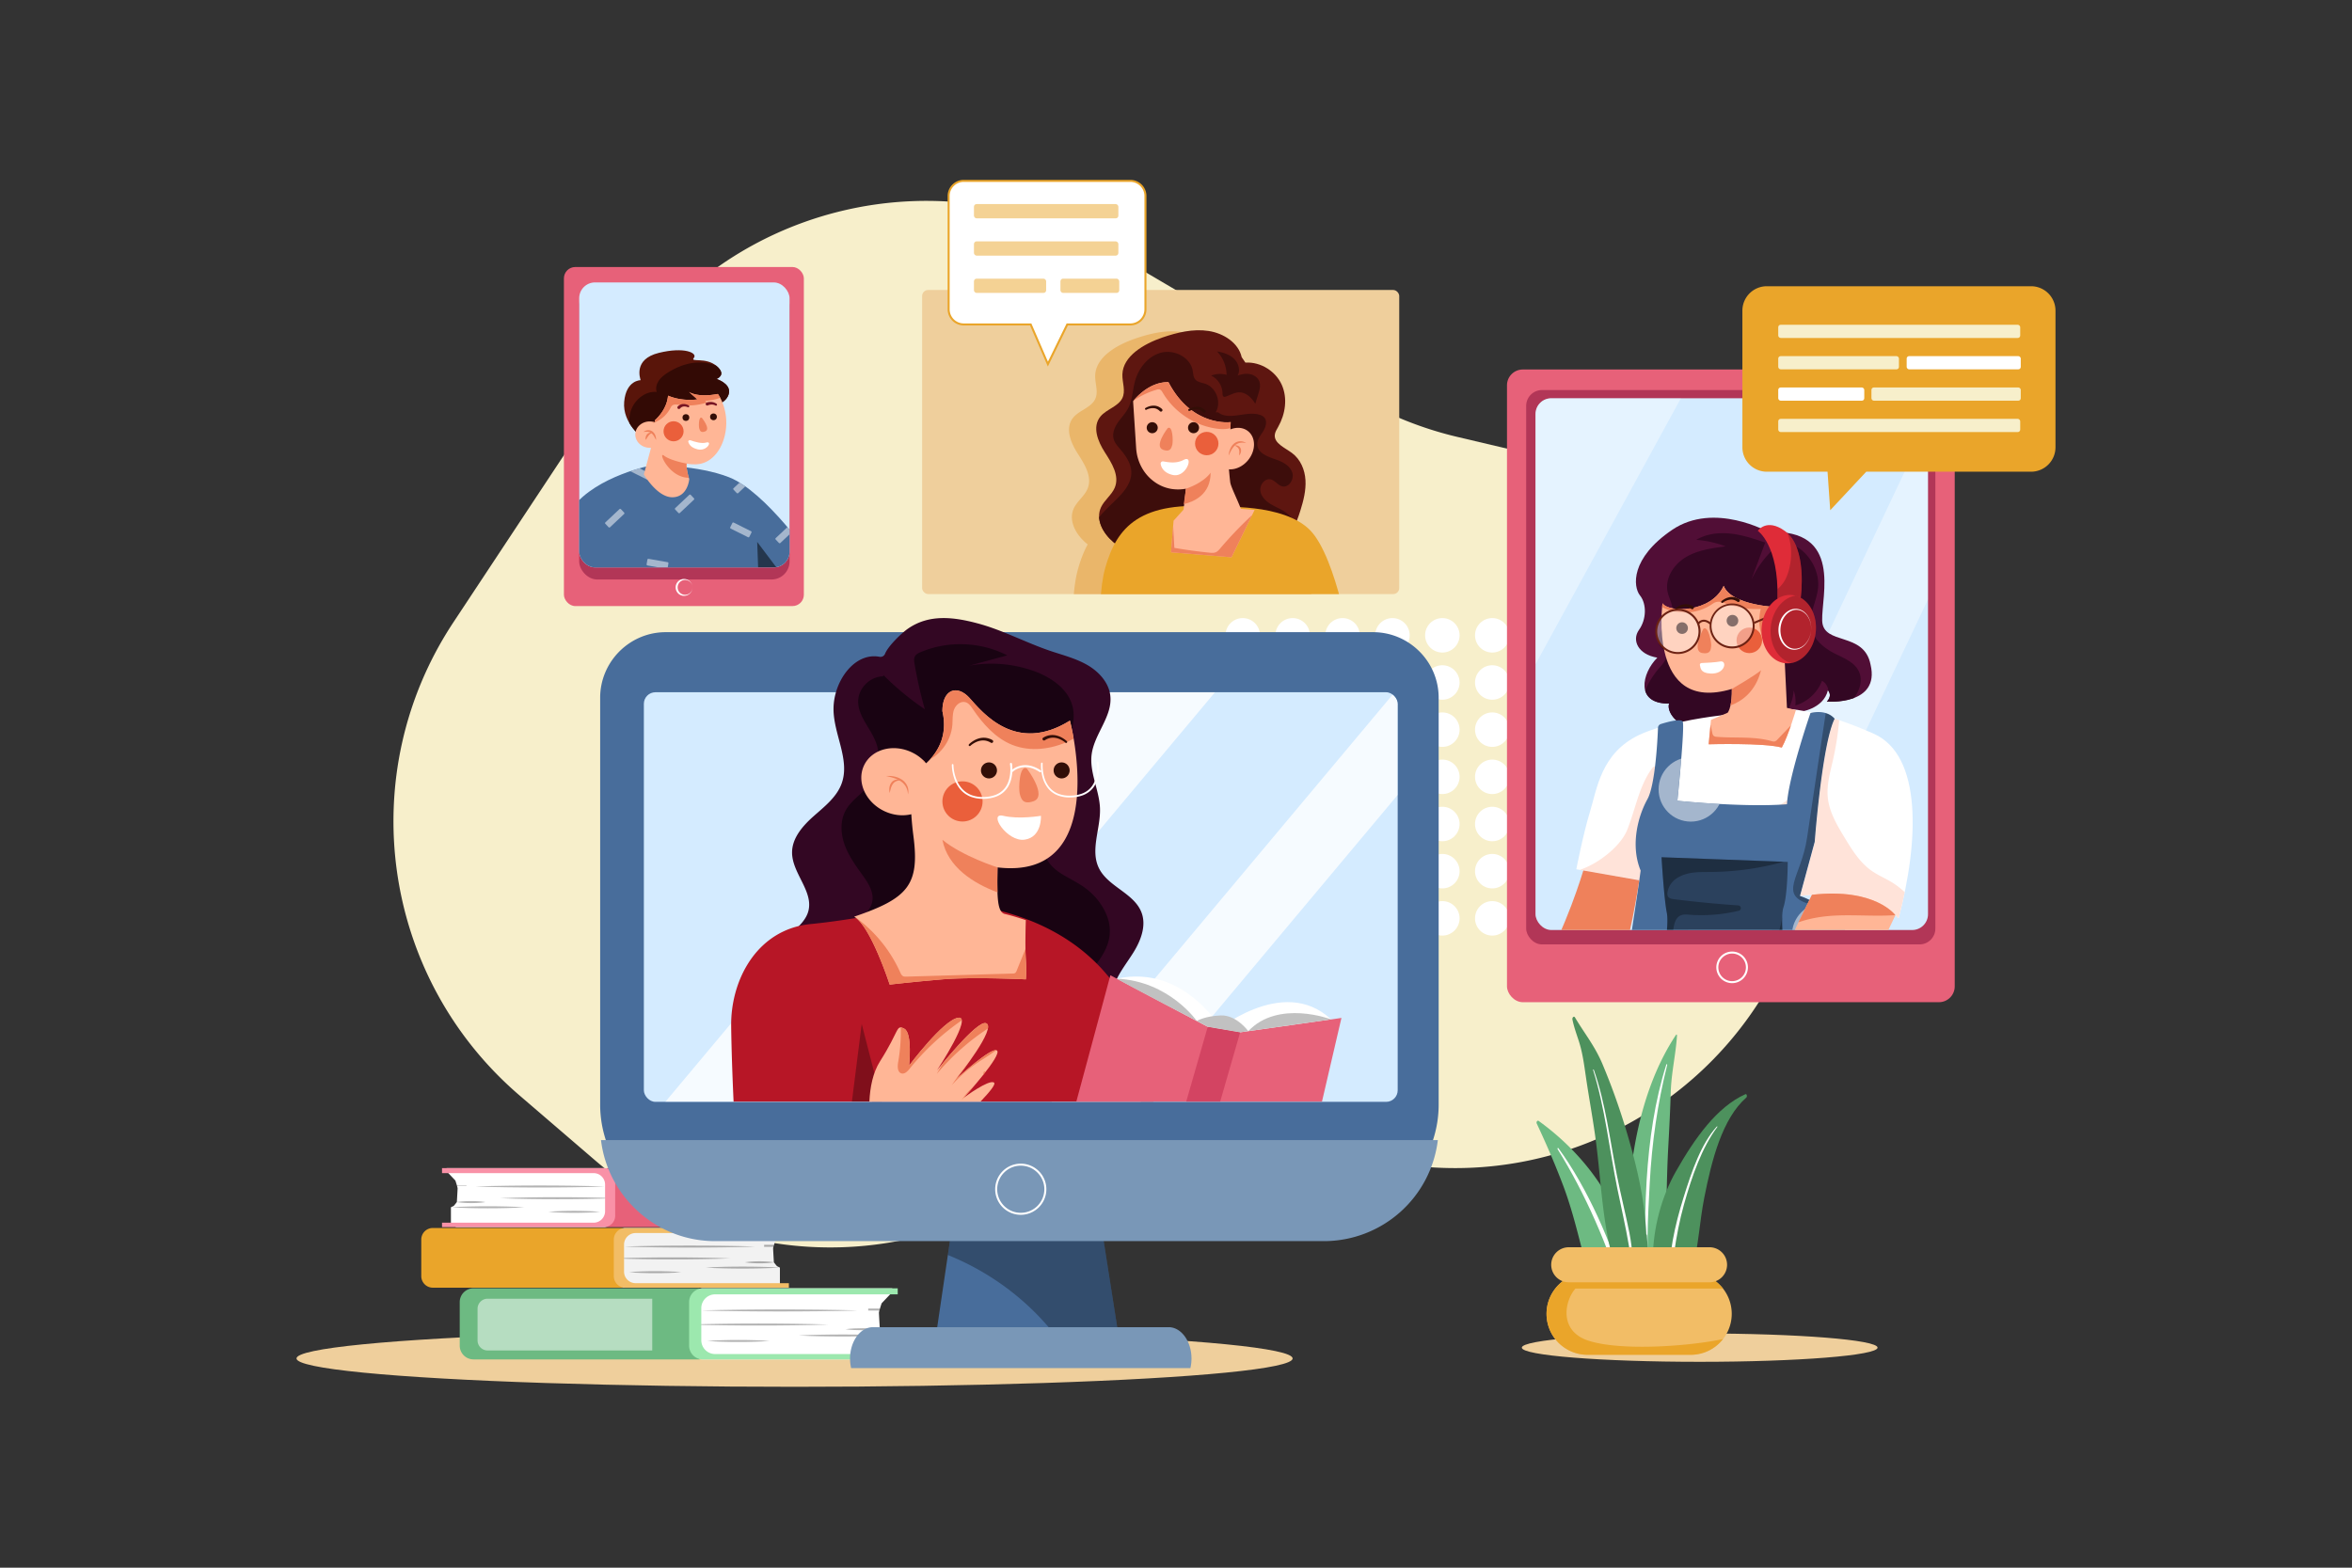 <svg xmlns="http://www.w3.org/2000/svg" xmlns:xlink="http://www.w3.org/1999/xlink" viewBox="0 0 4680 3120"><rect x="0" y="0" width="4680" height="3120" fill="#333333" stroke="none"/><defs><style>.cls-1{fill:none;}.cls-2,.cls-5{fill:#fff;}.cls-2{opacity:0;}.cls-3{fill:#efcf9c;}.cls-4{fill:#f7efcb;}.cls-6{opacity:0.3;}.cls-7{fill:#6dba82;}.cls-8{opacity:0.5;}.cls-9{fill:#9ce8ae;}.cls-10{fill:#f2f2f2;}.cls-11{fill:#eaa52a;}.cls-12{fill:#f2bd66;}.cls-13{fill:#e76179;}.cls-14{fill:#f991a7;}.cls-15{fill:#486d9b;}.cls-16{fill:#7997b7;}.cls-17{fill:#d4ebff;}.cls-18{clip-path:url(#clip-path);}.cls-19{opacity:0.8;}.cls-20{fill:#330723;}.cls-21{clip-path:url(#clip-path-2);}.cls-22{fill:#190312;}.cls-23{fill:#b71626;}.cls-24{fill:#ffb696;}.cls-25{clip-path:url(#clip-path-3);}.cls-26{fill:#ef815b;}.cls-27{fill:#330e07;}.cls-28{fill:#ea5f3b;}.cls-29{clip-path:url(#clip-path-4);}.cls-30{fill:#d34462;}.cls-31{fill:#c1c1c1;}.cls-32{fill:#4d915d;}.cls-33{fill:#b23657;}.cls-34{clip-path:url(#clip-path-5);}.cls-35{opacity:0.4;}.cls-36{fill:#1c3959;}.cls-37{fill:#510e36;}.cls-38{clip-path:url(#clip-path-7);}.cls-39{clip-path:url(#clip-path-8);}.cls-40{fill:#ffe3d9;}.cls-41{clip-path:url(#clip-path-9);}.cls-42{fill:#6d2213;}.cls-43{fill:#df2c38;}.cls-44{clip-path:url(#clip-path-10);}.cls-45{opacity:0.2;}.cls-46{clip-path:url(#clip-path-11);}.cls-47{clip-path:url(#clip-path-12);}.cls-48{clip-path:url(#clip-path-13);}.cls-49{clip-path:url(#clip-path-14);}.cls-50{fill:#59150a;}.cls-51{clip-path:url(#clip-path-15);}.cls-52{fill:#330a05;}.cls-53{clip-path:url(#clip-path-16);}.cls-54{fill:#771523;}.cls-55{clip-path:url(#clip-path-17);}.cls-56{fill:#eab66a;}.cls-57{fill:#5e1610;}.cls-58{clip-path:url(#clip-path-18);}.cls-59{fill:#3d0d0b;}.cls-60{clip-path:url(#clip-path-19);}</style><clipPath id="clip-path"><rect class="cls-1" x="1281.15" y="1377.7" width="1499.96" height="815.2" rx="23"></rect></clipPath><clipPath id="clip-path-2"><path class="cls-1" d="M1750.14,1307.17a9.86,9.86,0,0,0,11-6.22c5.91-15,32.66-40.92,45.71-49.92,42-29,90.3-23.39,139.55-10.07s94.7,37.88,143,54.3c25,8.5,51.08,14.93,74,28.11s42.88,34.85,45.89,61.12c4.71,41.07-31.78,75.86-37.14,116.85-4.72,36.18,15.38,71.16,16.6,107.63,1.34,40.09-19.77,82.57-2.22,118.64,18.18,37.38,70.62,49.94,85,88.93,9.61,26-1.45,55.11-16.06,78.7s-33.2,45.5-40.6,72.24a95.46,95.46,0,0,0,10.89,75.18,19.07,19.07,0,0,1,3,8.1c.79,7.92-4.81,10.23-9.93,11.84-38.64,12.13-80.68,8.27-119.94-1.72s-76.73-25.88-115.39-38a621.71,621.71,0,0,0-170.92-28.16c-68.68-1.61-140.41,7.71-203.75-18.91-17.42-7.32-34.11-17.58-45.57-32.6s-17-35.37-11.14-53.33c9.87-30.2,47.35-45.14,56.09-75.69,11.4-39.9-32.36-76.27-32.15-117.78.14-28.86,21.42-53,43-72.12s45.84-37.89,55.66-65c17.09-47.21-15.94-97.6-16.17-147.81C1658.32,1356,1700.25,1297.56,1750.14,1307.17Z"></path></clipPath><clipPath id="clip-path-3"><path class="cls-1" d="M1984.85,1726.29c-.34,19.65-.55,36.24-.08,49.71.94,26.36,4.52,40.82,14.85,43.11,15.6,3.45,41.57,12.14,41.57,12.14s-1.77,52,0,78,0,39.86,0,39.86-104.91-5.2-166,0-104.86,10.4-104.86,10.4-37.68-116.15-70.62-135.2c107.12-36.4,130.37-63.24,117.89-159.83-2.16-16.53-3.49-31.12-4.27-44-17.18,4.16-36.89,2.21-55.2-6.92-37.07-18.48-54.26-59.33-38.37-91.26s58.86-42.82,96-24.33a84.63,84.63,0,0,1,27,21.11c20.23-18.41,44.49-52.34,32.43-103.79,0-43,29-53.75,54.15-26s91.47,112.26,199.61,44.87C2129,1434.12,2212.77,1753.09,1984.85,1726.29Z"></path></clipPath><clipPath id="clip-path-4"><path class="cls-1" d="M1951,2192.36h-221.1c1.3-28.31,6.89-57.59,21.13-80.05,39.79-62.69,31.46-73.53,48.21-65.08s9.65,73.5,9.65,73.5,67.49-90.37,97.63-95.21c29.66-4.73-40,101.58-42.15,104.78,2.34-2.94,79.69-100.44,97.58-93.94,22.62,8.25-55,105.77-58.87,110.63,3.88-3.51,70-63.8,80.55-56.39,11.88,8.32-63.62,91.55-65.8,94,1.69-1.24,49.14-36.32,59.77-30.23C1982.67,2157.26,1968.5,2173.88,1951,2192.36Z"></path></clipPath><clipPath id="clip-path-5"><rect class="cls-1" x="3055.3" y="792.56" width="781.04" height="1058.35" rx="31.48"></rect></clipPath><clipPath id="clip-path-7"><path class="cls-1" d="M3518.82,1058.91s-107.85-61.13-191.41-4.5-78,113.23-64.19,130.6,12.72,48.08-1.95,68.56-2.09,48.94,36.49,55.32c-31,30.7-44.74,92.13,23.39,91.31-5.44,16.76,16.33,47,54.71,49.73s204.5-33,204.5-33,47.74-5,56.82-43.19c9.81,11.6-2.14,22.53-2.14,22.53s106.48,8.46,87-73.49c-12.77-66.76-94.63-37.51-96.26-87.53S3666.75,1052,3518.82,1058.91Z"></path></clipPath><clipPath id="clip-path-8"><path class="cls-1" d="M3489.43,1417.05s-152.29,9.68-228,45.69-83.83,107.51-97.64,152.57-27.23,114.7-27.23,114.7l135.48,23.74,338.81-78.36-29.3,107.68s132.83-20.14,196.25,44.51c40.41-153,47.51-324.39-49.73-367.46C3555.24,1383.56,3489.43,1417.05,3489.43,1417.05Z"></path></clipPath><clipPath id="clip-path-9"><path class="cls-1" d="M3573.45,1413.2s-14.79,50.42-28,74.62c-36.35-9.8-145.57-6.51-145.57-6.51l4.61-48.66,33.11-14.15s3.27-3.35,5.74-14.52c1.61-7.23,2.89-17.78,2.68-32.85-168,50.44-137.93-170.47-137.93-170.47,12.72,19.26,96.77,19,121.67-34.73,15.55,39.66,108.53,42.55,108.53,42.55l12.81,104.5,4.57,95.81Z"></path></clipPath><clipPath id="clip-path-10"><path class="cls-1" d="M3497.69,1056.45s41.81,28.06,39.1,135.08c31,10.66,41.14,3.89,41.14,3.89l5.13-5.68s14.17-100-31.54-133C3515,1030.45,3497.69,1056.45,3497.69,1056.45Z"></path></clipPath><clipPath id="clip-path-11"><path class="cls-1" d="M3698.31,2090.6c-8.6,71.49-31.81,140.32-82.82,183.89-92,78.57-153.54,37.28-166.15,55.18-10.21,14.5-41.66,26.95-53.27,31.2-2.74,1-4.38,1.52-4.38,1.52s-5.63,59.47,4.73,123.18,71.22,399.5,71.22,399.5-74.49,66.58-181.85,48.23-212.5,26.23-212.5,26.23l-8.39-55.34c-151.52-41.63-304.78,50.22-304.78,50.22s-44.76-448.81-55.74-534.4-2.68-202.08,93.56-296.61,425.39-120.62,425.39-120.62,30-186.71,41.2-270.2c-21.07-51.09-4.62-109.53,13.45-141.91,15.67-28.09,20.19-118.73,21.11-142.31a8.12,8.12,0,0,1,5.7-7.45c12-3.72,39.82-11.53,43.44-4.81,4.64,8.62-10.53,157.5-10.53,157.5s131,13.77,218,7c2.88-54.27,46.74-181.55,46.74-181.55s30.84-8.84,48.13,11.35c-24.95,48.91-39.68,245-39.68,245l-29.3,107.68s104.73,31.74,116.11,141.92C3702.75,1974.07,3705.25,2033.19,3698.31,2090.6Z"></path></clipPath><clipPath id="clip-path-12"><path class="cls-1" d="M3605.46,1780.8s-73.45,146.68-84.25,183.84-109.43,107.82-109.43,107.82-43.36-11.38-85.49-8.1-58.83,83.52-58.83,83.52l141.56,31.6s16.86-14.77,41-19.76,165.76-52.47,208.57-120.25,112.82-218,112.82-218S3731.86,1766.43,3605.46,1780.8Z"></path></clipPath><clipPath id="clip-path-13"><rect class="cls-1" x="1152.47" y="562.06" width="418.56" height="567.17" rx="31.48"></rect></clipPath><clipPath id="clip-path-14"><path class="cls-1" d="M1616.5,1113.26l-46.83,48.82-57.8,60.27,2.11,129.51-316.3,34.93-83.92-165.44s-22.74-147.06,25.3-210.84,159.2-84.94,159.2-84.94,90.66-.13,152.53,24.29C1524.36,978.88,1616.5,1113.26,1616.5,1113.26Z"></path></clipPath><clipPath id="clip-path-15"><path class="cls-1" d="M1274.71,756.64c-.66-3.07-15.31-41.66,36.17-54.34s77.67.42,69.72,10,23.68-2.22,45.14,16-.14,25.9-.14,25.9,27.88,8.58,24.93,27.52S1423,807.5,1423,807.5l-143.9,64.3S1238.19,843,1242,799.67,1274.71,756.64,1274.71,756.64Z"></path></clipPath><clipPath id="clip-path-16"><path class="cls-1" d="M1381.6,924.11c-2.72-.08-9.67,0-13.46-1.18l-.21,0a.56.56,0,0,0-.23-.06h0a1.71,1.71,0,0,0-1.71,1.75c.18,10.06,3.17,21.24,4.66,26.23.5,1.66.83,2.64.83,2.64s-2.78,35.7-33.25,36.17-57.07-45.4-57.07-45.4l14.25-53c-1.08,0-2.15.08-3.27,0-15.95-.55-28.48-12.76-28-27.25s13.86-25.79,29.81-25.24a31.56,31.56,0,0,1,9.53,1.84c0-.25,0-.52-.06-.8-.08-1.21-.13-2.4-.15-3.59,6.48-5.81,23.87-23.5,26-48.77,29.28,12.44,58.4,7.38,58.4,7.38l-16.8-14.91c2,1.39,18.08,11.64,57.53,4.13,9.28,12.93,15.4,32.27,16.53,50.09C1447.83,879.69,1422.41,925.34,1381.6,924.11Z"></path></clipPath><clipPath id="clip-path-17"><rect class="cls-1" x="1834.84" y="577.11" width="949.36" height="605.21" rx="12"></rect></clipPath><clipPath id="clip-path-18"><path class="cls-1" d="M2470.7,710.82c-6.17-28-35.36-47.5-65.95-52.16s-62.21,2.9-91.7,13c-37.33,12.78-78.52,37-79.73,73.36-.54,16.2,7.22,33.2-.45,48-8.4,16.19-31.2,21.46-43.09,35.73-17.07,20.52-5.4,49.51,8.47,71.19s30,46.91,19.79,70.87c-6.1,14.3-20.6,24.55-27.21,38.67-11.4,24.31,4,52,24.71,69.43,31.34,26.44,74.23,39.08,117.05,42.39s86.09-2,128.91-7.48c28.78-3.71,59.12-8.13,82.06-25,23.84-17.56,35.36-45.44,43.8-72.28,6.27-19.92,11.49-40.47,10.26-61s-9.71-41.24-26.84-54c-14.2-10.56-35.93-19.23-34.19-36.26.57-5.56,3.82-10.59,6.65-15.59,14.63-25.88,19-57.31,7.28-83.73s-41.18-46.14-72.44-44.32Z"></path></clipPath><clipPath id="clip-path-19"><path class="cls-1" d="M2469.08,1012.63c-7-18.38-20-44.19-21.12-52.65-.75-5.68-1.79-16.33-2.64-25.94,13.26.88,28-5.7,38.4-18.56,15.41-19.08,15.3-44.71-.22-57.24-9.6-7.75-22.87-8.65-35.25-3.68l.55-14.48s-76.67,10.8-123.83-79.51c-41.22-1-70.32,37.87-70.32,37.87l6.08,93.61c1.7,26.05,14.19,50.49,35.16,66A79,79,0,0,0,2330.66,973a86.66,86.66,0,0,0,29.13-.38l-4.75,41.64-19.85,22-5.16,62.94,120.4,9.87,46-94.22Z"></path></clipPath></defs><title>09</title><g id="_09" data-name="09"><rect id="_09-2" data-name="09" class="cls-2" width="4680" height="3120"></rect><ellipse class="cls-3" cx="3382.03" cy="2682.06" rx="353.95" ry="28.21"></ellipse><ellipse class="cls-3" cx="1581.03" cy="2703.58" rx="991.06" ry="56.42"></ellipse><path class="cls-4" d="M902.05,1238.7c109.38-165.44,230.55-348.68,341.7-516.76,210.78-318.73,634.19-416.61,963.49-222.76l493,290.23a718.24,718.24,0,0,0,199.41,80.08l160.52,37.88c398.84,94.12,638.23,502.32,525.67,896.36h0c-93.88,328.68-406.39,545.66-747.15,518.77l-330.08-26A718.32,718.32,0,0,0,2226,2330.75l-347.88,115.38A718.22,718.22,0,0,1,1184,2309.2l-150.82-129.59C758.65,1943.76,702.46,1540.57,902.05,1238.7Z"></path><circle class="cls-5" cx="2472.79" cy="1264.4" r="34.3"></circle><circle class="cls-5" cx="2572.09" cy="1264.4" r="34.3"></circle><circle class="cls-5" cx="2671.39" cy="1264.4" r="34.3"></circle><circle class="cls-5" cx="2770.69" cy="1264.4" r="34.3"></circle><circle class="cls-5" cx="2869.98" cy="1264.4" r="34.3"></circle><circle class="cls-5" cx="2969.28" cy="1264.4" r="34.3"></circle><circle class="cls-5" cx="3068.58" cy="1264.4" r="34.3"></circle><circle class="cls-5" cx="2472.79" cy="1358.28" r="34.3"></circle><circle class="cls-5" cx="2572.09" cy="1358.28" r="34.3"></circle><circle class="cls-5" cx="2671.39" cy="1358.28" r="34.3"></circle><circle class="cls-5" cx="2770.69" cy="1358.28" r="34.3"></circle><circle class="cls-5" cx="2869.98" cy="1358.28" r="34.3"></circle><circle class="cls-5" cx="2969.28" cy="1358.28" r="34.3"></circle><circle class="cls-5" cx="3068.58" cy="1358.28" r="34.3"></circle><circle class="cls-5" cx="2472.79" cy="1452.16" r="34.3"></circle><circle class="cls-5" cx="2572.09" cy="1452.16" r="34.3"></circle><circle class="cls-5" cx="2671.39" cy="1452.16" r="34.3"></circle><circle class="cls-5" cx="2770.69" cy="1452.16" r="34.3"></circle><circle class="cls-5" cx="2869.98" cy="1452.16" r="34.3"></circle><circle class="cls-5" cx="2969.28" cy="1452.16" r="34.3"></circle><circle class="cls-5" cx="3068.58" cy="1452.16" r="34.3"></circle><circle class="cls-5" cx="2472.79" cy="1546.04" r="34.3"></circle><circle class="cls-5" cx="2572.09" cy="1546.04" r="34.3"></circle><circle class="cls-5" cx="2671.39" cy="1546.04" r="34.3"></circle><circle class="cls-5" cx="2770.69" cy="1546.04" r="34.3"></circle><circle class="cls-5" cx="2869.98" cy="1546.04" r="34.3"></circle><circle class="cls-5" cx="2969.28" cy="1546.04" r="34.3"></circle><circle class="cls-5" cx="3068.58" cy="1546.04" r="34.3"></circle><circle class="cls-5" cx="2472.79" cy="1639.92" r="34.3"></circle><circle class="cls-5" cx="2572.09" cy="1639.92" r="34.3"></circle><circle class="cls-5" cx="2671.39" cy="1639.92" r="34.3"></circle><circle class="cls-5" cx="2770.69" cy="1639.92" r="34.3"></circle><circle class="cls-5" cx="2869.98" cy="1639.92" r="34.3"></circle><circle class="cls-5" cx="2969.28" cy="1639.92" r="34.3"></circle><circle class="cls-5" cx="3068.58" cy="1639.92" r="34.3"></circle><circle class="cls-5" cx="2472.79" cy="1733.8" r="34.3"></circle><circle class="cls-5" cx="2572.09" cy="1733.8" r="34.3"></circle><circle class="cls-5" cx="2671.39" cy="1733.8" r="34.3"></circle><circle class="cls-5" cx="2770.69" cy="1733.8" r="34.3"></circle><circle class="cls-5" cx="2869.98" cy="1733.8" r="34.3"></circle><circle class="cls-5" cx="2969.28" cy="1733.8" r="34.3"></circle><circle class="cls-5" cx="3068.58" cy="1733.8" r="34.3"></circle><circle class="cls-5" cx="2472.79" cy="1827.68" r="34.3"></circle><circle class="cls-5" cx="2572.09" cy="1827.68" r="34.3"></circle><circle class="cls-5" cx="2671.39" cy="1827.68" r="34.3"></circle><circle class="cls-5" cx="2770.69" cy="1827.68" r="34.3"></circle><circle class="cls-5" cx="2869.98" cy="1827.68" r="34.3"></circle><circle class="cls-5" cx="2969.28" cy="1827.68" r="34.3"></circle><circle class="cls-5" cx="3068.58" cy="1827.68" r="34.3"></circle><path class="cls-5" d="M1754.27,2593.81s-5.34,16-5.34,18.69,1.77,32.93,1.77,32.93l7.13,8.9,7.12,3.55v38.27l-12.39,9.34h-354a27.44,27.44,0,0,1-27.36-27.36v-86.76a27.44,27.44,0,0,1,27.36-27.36h376.91l-4.28,12Z"></path><g class="cls-6"><path d="M1396.55,2608.05l9.68-.3,9.67-.22,19.36-.45q19.35-.36,38.71-.58c12.9-.19,25.8-.23,38.71-.34l38.7-.11,38.71.11c12.9.11,25.81.15,38.71.33s25.81.35,38.71.58l19.35.45,9.68.23,9.68.3-9.68.31-9.68.22-19.35.45q-19.35.36-38.71.58c-12.9.19-25.81.23-38.71.34l-38.71.1-38.7-.11c-12.91-.11-25.81-.15-38.71-.33s-25.81-.35-38.71-.58l-19.36-.45-9.67-.23Z"></path></g><g class="cls-6"><rect x="1727.57" y="2604.27" width="23.14" height="4"></rect></g><g class="cls-6"><path d="M1371.86,2636.08l8.61-.3,8.61-.22,17.23-.45q17.24-.36,34.45-.58c11.49-.19,23-.23,34.46-.34l34.45-.11,34.46.11c11.48.11,23,.15,34.45.33s23,.35,34.45.58l17.23.45,8.61.23,8.62.3-8.62.31-8.61.22-17.23.45q-17.22.36-34.45.58c-11.49.19-23,.23-34.45.34l-34.46.1-34.45-.11c-11.49-.11-23-.15-34.46-.33s-23-.35-34.45-.58l-17.23-.45-8.61-.23Z"></path></g><g class="cls-6"><path d="M1682.19,2645.43c5.71-.83,11.42-1.26,17.13-1.56s11.42-.44,17.13-.44,11.42.12,17.13.44,11.41.72,17.12,1.56c-5.71.83-11.41,1.26-17.12,1.56s-11.42.43-17.13.44-11.42-.13-17.13-.45S1687.9,2646.25,1682.19,2645.43Z"></path></g><g class="cls-6"><path d="M1407.23,2668.78c10.34-.82,20.69-1.26,31-1.55,5.17-.18,10.35-.23,15.52-.33l15.52-.11,15.51.1c5.17.11,10.35.15,15.52.33,10.34.3,20.69.73,31,1.56-10.34.84-20.69,1.27-31,1.57-5.17.18-10.35.22-15.52.33l-15.51.1-15.52-.11c-5.17-.11-10.35-.15-15.52-.33C1427.92,2670.05,1417.57,2669.61,1407.23,2668.78Z"></path></g><g class="cls-6"><path d="M1765,2657.88c-14.69.83-29.37,1.26-44,1.55-7.34.19-14.68.23-22,.34l-22,.11-22-.11c-7.34-.11-14.68-.14-22-.33-14.68-.29-29.36-.73-44-1.56,14.68-.83,29.36-1.27,44-1.56,7.35-.19,14.69-.22,22-.33l22-.11,22,.11c7.34.11,14.68.15,22,.34C1735.58,2656.62,1750.26,2657.05,1765,2657.88Z"></path></g><path class="cls-7" d="M1392.11,2564v141.48h-450a27.44,27.44,0,0,1-27.36-27.36v-86.76A27.43,27.43,0,0,1,942.06,2564Z"></path><g class="cls-8"><path class="cls-5" d="M1297.82,2584.69v103H970.18a20,20,0,0,1-19.93-19.92v-63.16a20,20,0,0,1,19.93-19.92Z"></path></g><path class="cls-9" d="M1395.44,2603.38v64.07a27.45,27.45,0,0,0,27.37,27.36H1786.3v10.68H1398.55a27.44,27.44,0,0,1-27.36-27.36v-86.76a27.44,27.44,0,0,1,27.36-27.36H1786.3v12H1422.81A27.45,27.45,0,0,0,1395.44,2603.38Z"></path><path class="cls-10" d="M1542.85,2469s-4.49,13.44-4.49,15.68,1.49,27.63,1.49,27.63l6,7.47,6,3v32.12l-10.4,7.84H1244.34a23,23,0,0,1-23-23v-72.81a23,23,0,0,1,23-23h316.29L1557,2454Z"></path><g class="cls-6"><path d="M1242.66,2480.91l8.12-.3,8.12-.23,16.24-.44q16.24-.36,32.48-.58c10.83-.19,21.66-.23,32.49-.34l32.48-.11,32.48.11c10.83.11,21.66.14,32.49.33s21.65.35,32.48.58l16.24.45,8.12.23,8.12.3-8.12.3-8.12.23-16.24.45q-16.24.36-32.48.58c-10.83.19-21.66.22-32.49.33l-32.48.11-32.48-.11c-10.83-.11-21.66-.15-32.49-.33s-21.65-.35-32.48-.58l-16.24-.45-8.12-.23Z"></path></g><g class="cls-6"><rect x="1520.44" y="2477.42" width="19.42" height="4"></rect></g><g class="cls-6"><path d="M1221.94,2504.43c19.27-.82,38.55-1.26,57.82-1.55,9.64-.19,19.28-.23,28.91-.34l28.92-.11,28.91.11c9.64.11,19.27.15,28.91.33,19.28.3,38.55.73,57.83,1.56-19.28.84-38.55,1.27-57.83,1.56-9.64.19-19.27.22-28.91.34l-28.91.1-28.92-.11c-9.63-.11-19.27-.15-28.91-.33C1260.49,2505.69,1241.21,2505.26,1221.94,2504.43Z"></path></g><g class="cls-6"><path d="M1482.36,2512.27a137.45,137.45,0,0,1,14.37-1.56c4.79-.3,9.59-.43,14.38-.44s9.58.14,14.37.43a137.48,137.48,0,0,1,14.37,1.57,134.87,134.87,0,0,1-14.37,1.58q-7.18.43-14.37.42t-14.38-.43A134.84,134.84,0,0,1,1482.36,2512.27Z"></path></g><g class="cls-6"><path d="M1251.62,2531.88c8.68-.83,17.36-1.27,26-1.56,4.34-.18,8.68-.22,13-.33l13-.11,13,.1c4.35.11,8.69.15,13,.33,8.68.3,17.36.73,26,1.57-8.68.83-17.36,1.26-26,1.56-4.34.18-8.68.22-13,.33l-13,.1-13-.11c-4.34-.1-8.68-.15-13-.33C1269,2533.14,1260.3,2532.7,1251.62,2531.88Z"></path></g><g class="cls-6"><path d="M1551.81,2522.72c-12.32.83-24.65,1.26-37,1.56-6.16.18-12.32.22-18.48.33l-18.48.11-18.48-.1c-6.16-.11-12.32-.15-18.48-.34-12.33-.29-24.65-.72-37-1.56,12.32-.83,24.64-1.26,37-1.56,6.16-.18,12.32-.22,18.48-.33l18.48-.1,18.48.11c6.16.1,12.32.15,18.48.33C1527.16,2521.46,1539.49,2521.9,1551.81,2522.72Z"></path></g><path class="cls-11" d="M1238.93,2444v118.73H861.26a23,23,0,0,1-23-23v-72.81a23,23,0,0,1,23-23Z"></path><path class="cls-12" d="M1241.73,2477v53.77a23,23,0,0,0,23,23h305v9H1244.34a23,23,0,0,1-23-23v-72.81a23,23,0,0,1,23-23h325.39V2454h-305A23,23,0,0,0,1241.73,2477Z"></path><path class="cls-5" d="M1224.11,2347.51v72a23.64,23.64,0,0,1-.49,4.7,22.82,22.82,0,0,1-16.87,17.35,21.62,21.62,0,0,1-5.36.66H907.51l-10.26-7.75v-31.77l5.9-2.94,5.91-7.4s1.48-25.12,1.48-27.33a30.45,30.45,0,0,0-1.2-5.17c-1.31-4.58-3.23-10.35-3.23-10.35l-14-14.78-3.55-10h312.87a23.13,23.13,0,0,1,5.36.64A22.79,22.79,0,0,1,1224.11,2347.51Z"></path><g class="cls-6"><path d="M1203.06,2361.36l-8,.3-8,.23-16.07.45q-16.07.35-32.13.58c-10.72.18-21.43.22-32.14.33l-32.13.11-32.13-.1c-10.72-.12-21.43-.15-32.14-.34s-21.42-.34-32.13-.58l-16.07-.45-8-.23-8-.3,8-.3,8-.23,16.07-.45q16.07-.35,32.13-.58c10.71-.18,21.42-.22,32.14-.33l32.13-.11,32.13.11c10.71.11,21.42.15,32.14.34s21.42.34,32.13.58l16.07.45,8,.22Z"></path></g><g class="cls-6"><rect x="909.06" y="2359.38" width="19.21" height="1"></rect></g><g class="cls-6"><path d="M1223.56,2384.63c-19.07.83-38.13,1.26-57.2,1.56-9.54.18-19.07.22-28.6.33l-28.61.11-28.6-.1c-9.53-.12-19.06-.15-28.6-.34-19.07-.29-38.13-.73-57.2-1.56,19.07-.83,38.13-1.27,57.2-1.56,9.54-.19,19.07-.22,28.6-.33l28.6-.11,28.61.11c9.53.11,19.06.15,28.6.34C1185.43,2383.37,1204.49,2383.8,1223.56,2384.63Z"></path></g><g class="cls-6"><path d="M965.94,2392.39a134.68,134.68,0,0,1-14.22,1.57c-4.74.29-9.48.42-14.22.43s-9.48-.14-14.22-.43a132.09,132.09,0,0,1-14.22-1.57,129.61,129.61,0,0,1,14.22-1.57c4.74-.3,9.48-.43,14.22-.43s9.48.14,14.22.43A132.09,132.09,0,0,1,965.94,2392.39Z"></path></g><g class="cls-6"><path d="M1194.2,2411.78c-8.59.83-17.18,1.26-25.76,1.55-4.3.19-8.59.23-12.89.34l-12.88.11-12.88-.11c-4.29-.11-8.58-.14-12.88-.33-8.59-.29-17.17-.73-25.76-1.56,8.59-.83,17.17-1.27,25.76-1.56,4.3-.19,8.59-.22,12.88-.34l12.88-.1,12.88.11c4.3.11,8.59.15,12.89.33C1177,2410.52,1185.61,2411,1194.2,2411.78Z"></path></g><g class="cls-6"><path d="M897.24,2402.73c12.19-.83,24.38-1.26,36.57-1.56,6.09-.18,12.18-.22,18.28-.33l18.28-.11,18.28.1c6.1.11,12.19.15,18.29.34,12.19.29,24.37.72,36.56,1.56-12.19.83-24.37,1.26-36.56,1.56-6.1.18-12.19.22-18.29.33l-18.28.1-18.28-.11c-6.1-.1-12.19-.15-18.28-.33C921.62,2404,909.43,2403.55,897.24,2402.73Z"></path></g><path class="cls-13" d="M1603.07,2347.51v72a22.77,22.77,0,0,1-22.71,22.71H1206.75V2324.8h373.61A22.77,22.77,0,0,1,1603.07,2347.51Z"></path><path class="cls-14" d="M1224.11,2347.51v72a23.64,23.64,0,0,1-.49,4.7,22.82,22.82,0,0,1-16.87,17.35,21.62,21.62,0,0,1-5.36.66H879.52v-8.85h301.75a22.7,22.7,0,0,0,16.61-7.27,23,23,0,0,0,4.83-8,22.36,22.36,0,0,0,1.28-7.44v-53.18a22.79,22.79,0,0,0-22.72-22.73H879.52v-10h321.87a23.13,23.13,0,0,1,5.36.64A22.79,22.79,0,0,1,1224.11,2347.51Z"></path><polygon class="cls-15" points="2233.17 2705.95 1855.33 2705.95 1886.05 2497.66 1902.56 2385.83 2183.32 2388.45 2233.17 2705.95"></polygon><g class="cls-6"><path d="M2233.17,2706h-99a598.86,598.86,0,0,0-43.48-59.75c-54.45-65.47-125.66-116.74-204.62-148.54l16.51-111.83,280.76,2.62Z"></path></g><path class="cls-16" d="M2368.66,2722.78a83.11,83.11,0,0,0,2.17-19h0c0-34.34-20.44-62.44-45.42-62.44H1736.86c-25,0-45.43,28.1-45.43,62.44h0a83.67,83.67,0,0,0,2.17,19Z"></path><path class="cls-15" d="M2862.63,1388.57v809.75a226.15,226.15,0,0,1-11.27,70.66,227.11,227.11,0,0,1-31.7,62.17,230,230,0,0,1-55.74,54.83,226.7,226.7,0,0,1-119.85,40.39c-3.21.15-6.42.21-9.7.21H1422.46q-8.43,0-16.67-.62c-93.62-6.8-172-70.81-200.33-157a225.9,225.9,0,0,1-9.64-43.48,223.41,223.41,0,0,1-1.62-27.18V1388.57a129.23,129.23,0,0,1,10.14-50.24c19.76-47,66.32-80.18,120.28-80.18H2732.21C2803.93,1258.15,2862.63,1316.82,2862.63,1388.57Z"></path><path class="cls-16" d="M2861,2269a228.42,228.42,0,0,1-226.62,201.09H1422.45q-10.64,0-21-1c-106.79-9.89-192.88-94.15-205.59-200.13Z"></path><rect class="cls-17" x="1281.15" y="1377.7" width="1499.96" height="815.2" rx="23"></rect><g class="cls-18"><g class="cls-19"><rect class="cls-5" x="1793.99" y="811.06" width="315.21" height="1755.39" transform="translate(1539.41 -858.94) rotate(39.94)"></rect><rect class="cls-5" x="2296.67" y="1117.7" width="135.87" height="1711.91" transform="translate(1818.66 -1057.61) rotate(39.94)"></rect></g></g><path class="cls-5" d="M2031.13,2417.72a50.91,50.91,0,1,1,50.91-50.91A51,51,0,0,1,2031.13,2417.72Zm0-97.82a46.91,46.91,0,1,0,46.91,46.91A47,47,0,0,0,2031.13,2319.9Z"></path><path class="cls-20" d="M1750.14,1307.17a9.86,9.86,0,0,0,11-6.22c5.91-15,32.66-40.92,45.71-49.92,42-29,90.3-23.39,139.55-10.07s94.7,37.88,143,54.3c25,8.5,51.08,14.93,74,28.11s42.88,34.85,45.89,61.12c4.71,41.07-31.78,75.86-37.14,116.85-4.72,36.18,15.38,71.16,16.6,107.63,1.34,40.09-19.77,82.57-2.22,118.64,18.18,37.38,70.62,49.94,85,88.93,9.61,26-1.45,55.11-16.06,78.7s-33.2,45.5-40.6,72.24a95.46,95.46,0,0,0,10.89,75.18,19.07,19.07,0,0,1,3,8.1c.79,7.92-4.81,10.23-9.93,11.84-38.64,12.13-80.68,8.27-119.94-1.72s-76.73-25.88-115.39-38a621.71,621.71,0,0,0-170.92-28.16c-68.68-1.61-140.41,7.71-203.75-18.91-17.42-7.32-34.11-17.58-45.57-32.6s-17-35.37-11.14-53.33c9.87-30.2,47.35-45.14,56.09-75.69,11.4-39.9-32.36-76.27-32.15-117.78.14-28.86,21.42-53,43-72.12s45.84-37.89,55.66-65c17.09-47.21-15.94-97.6-16.17-147.81C1658.32,1356,1700.25,1297.56,1750.14,1307.17Z"></path><g class="cls-21"><path class="cls-22" d="M1758,1343.73a560.41,560.41,0,0,0,82.27,67.9,859.21,859.21,0,0,1-20.57-90.73c-.85-5-1.59-10.42.9-14.83,2.28-4,6.78-6.26,11.06-8.09,54.68-23.28,119.66-20.89,172.49,6.33l-75.38,20.42a251.05,251.05,0,0,1,129.51,11.19c34.2,12.48,68.26,36.13,76.26,71.65,4.76,21.1-.47,43.12-7.27,63.66-22.55,68.18-63.18,134.88-54.19,206.13,9.7,76.85,76.53,59,118.53,124.09,57.42,89-51.88,141-43.16,172.61,9.51,34.49,119.09,20.91,101.13,51.85s-36,67.12-24.46,101c10.16,29.76,40.34,47.72,69.82,58.65a2273,2273,0,0,1-266.12-59.4c-94.51-27.14-188.57-60.65-286.74-66-30.54-1.68-61.67-.67-91.1-9s-57.83-28.35-66.08-57.81c-10.72-38.32,15.61-77.51,46.51-102.59s68.09-43.26,92.85-74.42c4.69-5.9,8.93-12.35,10.86-19.64,5.22-19.76-7.47-39.37-19.45-55.93-13.68-18.91-27.46-38.21-35.23-60.23s-8.86-47.48,2.44-67.91,32.82-32.82,47.15-51.16c18.2-23.28,23.28-56.16,13-83.85-10.62-28.52-36.34-52.57-35.41-83,.78-25.44,23.86-48.15,49.32-48.51Z"></path></g><path class="cls-23" d="M2295,2192.37H1459.68c-2-43.37-4.23-101.42-4.8-150.48-1-84.66,43.63-177.12,135-199h0a180.45,180.45,0,0,1,23.73-3.91c28-2.72,59.09-7.06,89.88-12,87.59-14.09,172.28-33.07,172.28-33.07,42.71,3.42,81.13,10,115.67,19.09,102.64,27,171,76.65,216.46,133.32,3.4,4.2,6.6,8.41,9.72,12.7C2276.41,2039.28,2292,2131.08,2295,2192.37Z"></path><g class="cls-6"><polygon points="1754.32 2192.37 1695.1 2192.37 1714.62 2037.65 1754.32 2192.37"></polygon></g><path class="cls-24" d="M1984.85,1726.29c-.34,19.65-.55,36.24-.08,49.71.94,26.36,4.52,40.82,14.85,43.11,15.6,3.45,41.57,12.14,41.57,12.14s-1.77,52,0,78,0,39.86,0,39.86-104.91-5.2-166,0-104.86,10.4-104.86,10.4-37.68-116.15-70.62-135.2c107.12-36.4,130.37-63.24,117.89-159.83-2.16-16.53-3.49-31.12-4.27-44-17.18,4.16-36.89,2.21-55.2-6.92-37.07-18.48-54.26-59.33-38.37-91.26s58.86-42.82,96-24.33a84.63,84.63,0,0,1,27,21.11c20.23-18.41,44.49-52.34,32.43-103.79,0-43,29-53.75,54.15-26s91.47,112.26,199.61,44.87C2129,1434.12,2212.77,1753.09,1984.85,1726.29Z"></path><g class="cls-25"><path class="cls-26" d="M2166.37,1387.27c-12-20.49-33.3-34.27-55.78-42s-46.4-10-70.06-12.28l-68-6.48c-30.88-2.94-62-5.88-92.83-2.41s-61.69,13.86-84.74,34.61c-7.35,6.61-14.16,15-14.66,24.87L1838.37,1517c31.07-11.24,54.2-41.74,56.67-74.69.75-10-.21-20.44,3.2-29.92s13.33-17.77,23-14.89c6.36,1.9,10.49,7.86,14.23,13.35,20.27,29.81,45.33,58.32,78.84,71.63,36.12,14.34,77.95,8.82,113.07-7.82,22.77-10.8,45.29-29.25,47.43-54.36C2175.78,1408.78,2172.22,1397.21,2166.37,1387.27Z"></path><path class="cls-26" d="M2079.23,1787.19c-.84,7.28-3.64,14.61-6.42,21.49q-24.9,61.54-49.79,123.08c-.73,1.82-1.57,3.76-3.23,4.79a9.39,9.39,0,0,1-4.76,1l-211.27,6.13c-2.28.06-4.67.11-6.72-.9-3-1.48-4.53-4.79-5.89-7.84a273.52,273.52,0,0,0-105.62-120.44l-7.44,204.88c73.62-1.92,147.47-16.61,220.43-6.55,36.32,5,71.5,16,107.29,24,10.41,2.32,21.3,4.39,31.66,1.84,21-5.16,33-27.17,38.72-48,7.67-28,8.41-57.46,8.26-86.53Q2084.13,1845.63,2079.23,1787.19Z"></path><path class="cls-26" d="M2078.05,1773.78c.42,4.47.8,8.94,1.18,13.41A30.63,30.63,0,0,0,2078.05,1773.78Z"></path></g><path class="cls-27" d="M1928,1481.36a44.35,44.35,0,0,1,4.77-4.12,51.39,51.39,0,0,1,5.2-3.44,42.18,42.18,0,0,1,11.7-4.69,33.84,33.84,0,0,1,12.85-.52,36.16,36.16,0,0,1,12.19,4.31,3,3,0,0,1-3,5.31l-.09-.06,0,0a30.34,30.34,0,0,0-10-4,28.59,28.59,0,0,0-10.87,0,37.42,37.42,0,0,0-10.55,3.72,48.63,48.63,0,0,0-4.89,2.93,41,41,0,0,0-4.41,3.48l-.08.07a2,2,0,0,1-2.77-2.88Z"></path><path class="cls-27" d="M2120,1478a42.77,42.77,0,0,0-4.53-3.34,47.4,47.4,0,0,0-5-2.78,37.73,37.73,0,0,0-10.66-3.39,28.5,28.5,0,0,0-10.86.36,30.25,30.25,0,0,0-9.9,4.37l0,0a3,3,0,1,1-3.34-5.08l.11-.07a35.93,35.93,0,0,1,12.05-4.68,33.91,33.91,0,0,1,12.86.12,42,42,0,0,1,11.83,4.33,51.44,51.44,0,0,1,5.31,3.27,43.79,43.79,0,0,1,4.9,4,2,2,0,0,1-2.69,3Z"></path><path class="cls-26" d="M2043.52,1529.9s41.6,54.93,12.8,64.78c-21.21,7.25-24.57-4.89-27.25-15.07S2028.44,1520,2043.52,1529.9Z"></path><circle class="cls-27" cx="2112.42" cy="1533.26" r="15.98"></circle><circle class="cls-27" cx="1967.85" cy="1533.26" r="15.98"></circle><path class="cls-5" d="M2071.26,1623.62s-43.72,7.49-74.94,0,7.49,52.46,42.47,47.46S2071.26,1623.62,2071.26,1623.62Z"></path><circle class="cls-28" cx="1915.18" cy="1595" r="39.97"></circle><path class="cls-26" d="M1806.63,1581a33.19,33.19,0,0,0-1.15-7.82,31.07,31.07,0,0,0-2.84-7.11,31.67,31.67,0,0,0-10.13-11,56,56,0,0,0-13.87-6.59c-5-1.65-10.13-2.82-15.39-4.06a57.46,57.46,0,0,1,16.21,1,43,43,0,0,1,15.31,6.33,29.13,29.13,0,0,1,10.7,12.91A25.23,25.23,0,0,1,1806.63,1581Z"></path><path class="cls-26" d="M1770.41,1578.27a25.13,25.13,0,0,1-.77-10.15,22.38,22.38,0,0,1,3.59-9.91,15.45,15.45,0,0,1,8.82-6.27,17.19,17.19,0,0,1,10.29.67,31.93,31.93,0,0,0-9.25,2.3,16.3,16.3,0,0,0-6.58,5.58,30.88,30.88,0,0,0-3.8,8.28A93.6,93.6,0,0,0,1770.41,1578.27Z"></path><path class="cls-26" d="M1984.77,1776c-47.45-18-99.06-49.79-109.56-104.63,40,32.84,109.64,54.92,109.64,54.92C1984.51,1745.94,1984.3,1762.53,1984.77,1776Z"></path><path class="cls-24" d="M1951,2192.36h-221.1c1.3-28.31,6.89-57.59,21.13-80.05,39.79-62.69,31.46-73.53,48.21-65.08s9.65,73.5,9.65,73.5,67.49-90.37,97.63-95.21c29.66-4.73-40,101.58-42.15,104.78,2.34-2.94,79.69-100.44,97.58-93.94,22.62,8.25-55,105.77-58.87,110.63,3.88-3.51,70-63.8,80.55-56.39,11.88,8.32-63.62,91.55-65.8,94,1.69-1.24,49.14-36.32,59.77-30.23C1982.67,2157.26,1968.5,2173.88,1951,2192.36Z"></path><g class="cls-29"><path class="cls-26" d="M1921,2017.06a12.23,12.23,0,0,0-2.85-4.14c-13.11-13.79-33.4-18.87-52.38-17.55s-37.07,8.28-54.66,15.53c-14.5,6-30.66,12.29-45.38,6.88l15.51,10.69c8.86,1.93,11.13,13.37,11.19,22.44a351.37,351.37,0,0,1-5.34,63.36c-1.48,8.4-1.39,20,6.88,22.06,6.24,1.57,11.74-4.1,15.78-9.11a495.1,495.1,0,0,1,102.48-95.52C1917.26,2028.19,1923.07,2022.84,1921,2017.06Z"></path><path class="cls-26" d="M1975.55,2034.7c0-5.84-6.33-9.59-12-10.76a38.66,38.66,0,0,0-33.7,9.56l-1.09,7a643,643,0,0,0-64.66,96.63,473.75,473.75,0,0,1,102.24-90.64C1970.65,2043.59,1975.57,2039.91,1975.55,2034.7Z"></path><path class="cls-26" d="M1990,2083.6c1.64-1.45,3.34-3.13,3.61-5.3.37-2.92-2.16-5.6-5-6.34s-5.87,0-8.65,1a53.63,53.63,0,0,0-16.33,9.18l-8.71,6.14c-8.74,4.54-15.47,12.09-21.82,19.61a639.92,639.92,0,0,0-39.4,51.88,280.63,280.63,0,0,1,49.34-43.31C1958.8,2105.57,1975.72,2096.29,1990,2083.6Z"></path><path class="cls-26" d="M1992.66,2132a208.54,208.54,0,0,0-35,.84l-3.93,18.12a123.91,123.91,0,0,0-40.45,38.68,122,122,0,0,1,50.16-34.72c11.84-4.34,25-7.23,33.63-16.44a4.65,4.65,0,0,0,1.44-2.51C1998.83,2133.37,1995.32,2132.2,1992.66,2132Z"></path></g><path class="cls-5" d="M2435.79,2056.24s-75.54-138.55-213.53-108.52c124.38,70.79,155.85,110.43,155.85,110.43Z"></path><path class="cls-5" d="M2413,2057s138.62-119.41,235.57-28.22c-60.68,33.65-84.55,38.09-84.55,38.09Z"></path><path class="cls-13" d="M2669.2,2025.86l-38.71,166.5h-488.8l33-122.35L2208,1946.25l1.43-5.33,12.84,6.81h0l.21.13h0l154.81,82c.36.2.73.39,1.06.54l.63.34c.83.44,1.45.75,1.87,1l.47.24s0,0,0,0,.06,0,.06,0l21.73,11.52,22.34,3.79,5.4.91,36.77,6.27,16.14-2.29c.68-.1,1.41-.21,2.19-.31s1.53-.21,2.36-.34l3.38-.47c.6-.1,1.2-.18,1.82-.26l13.52-1.92c1.38-.18,2.81-.39,4.27-.6l6.16-.88c2-.29,4-.55,6-.86.16,0,.29,0,.42,0l3.64-.52c13.1-1.87,27.51-3.9,41.68-5.9,1.69-.26,3.35-.5,5-.73,6.11-.86,12.17-1.74,18-2.55,2.21-.31,4.42-.62,6.57-.94,5.93-.85,11.57-1.66,16.8-2.39,1.43-.21,2.81-.39,4.16-.6.68-.08,1.35-.18,2-.28,1.33-.18,2.6-.37,3.85-.55l11.67-1.64c.76-.1,1.46-.21,2.14-.31.33,0,.65-.1,1-.13l1.82-.26c1.43-.21,2.62-.39,3.59-.52.46-.08.91-.13,1.27-.18l.88-.11a2.86,2.86,0,0,1,.32,0,1.11,1.11,0,0,1,.23,0h0l0,0Z"></path><polygon class="cls-30" points="2467.68 2054.46 2465.93 2060.47 2427.92 2192.36 2360.35 2192.36 2399.14 2057.45 2403.17 2043.49 2425.51 2047.28 2430.91 2048.19 2467.68 2054.46"></polygon><path class="cls-31" d="M2483.83,2052.16s-23.36-32.49-54.94-31.26-47.47,11.06-47.47,11.06l21.76,11.52,64.5,11Z"></path><path class="cls-31" d="M2648.6,2028.78s-104.77-40.14-164.77,23.38Z"></path><path class="cls-31" d="M2381.42,2032s-55.08-79.55-159.16-84.24C2259.19,1968.74,2381.42,2032,2381.42,2032Z"></path><path class="cls-5" d="M1897.14,1522.27a83.1,83.1,0,0,0,1.24,12.29,88.58,88.58,0,0,0,3,12,63.65,63.65,0,0,0,11.6,21.57,50.47,50.47,0,0,0,8.91,8.31,53.54,53.54,0,0,0,10.71,5.8,65.54,65.54,0,0,0,24.13,4,70.2,70.2,0,0,0,24.13-4.29,27.8,27.8,0,0,0,2.8-1.21,27.51,27.51,0,0,0,2.72-1.35l2.63-1.52,2.47-1.74a43.31,43.31,0,0,0,8.54-8.51c4.87-6.47,7.75-14.32,9.21-22.36a78.23,78.23,0,0,0,.45-24.49v-.08a2,2,0,1,1,3.95-.6h0a82.49,82.49,0,0,1-.56,25.87c-1.58,8.49-4.68,16.91-10,23.94a46.78,46.78,0,0,1-9.35,9.24L1991,1581l-2.85,1.64a61.48,61.48,0,0,1-6,2.74,74,74,0,0,1-25.43,4.44,69,69,0,0,1-25.46-4.29,57.09,57.09,0,0,1-11.45-6.26,53.57,53.57,0,0,1-9.49-8.93,66.86,66.86,0,0,1-12.14-22.74,91.09,91.09,0,0,1-3-12.5,84.25,84.25,0,0,1-1.24-12.86,1.6,1.6,0,0,1,3.2,0Z"></path><path class="cls-5" d="M2074.66,1519.58a80.75,80.75,0,0,0,.32,12.22,83.92,83.92,0,0,0,2.07,12.09,58.66,58.66,0,0,0,10.19,21.9,43.34,43.34,0,0,0,19.15,14.1,62.42,62.42,0,0,0,23.93,3.58,67.8,67.8,0,0,0,23.81-4.52,45.24,45.24,0,0,0,10.42-5.92,41.43,41.43,0,0,0,8.33-8.55,53.13,53.13,0,0,0,9-22.2,77.1,77.1,0,0,0,1.13-12.14,74.63,74.63,0,0,0-.74-12.11v-.09a2,2,0,1,1,3.95-.6h0a78.67,78.67,0,0,1,.74,12.86,80.37,80.37,0,0,1-1.24,12.75,56.94,56.94,0,0,1-9.74,23.77,45.62,45.62,0,0,1-9.12,9.29,49.79,49.79,0,0,1-11.3,6.37,71.54,71.54,0,0,1-25.13,4.68,65.79,65.79,0,0,1-25.26-3.91,46.7,46.7,0,0,1-20.59-15.29,61.83,61.83,0,0,1-10.71-23.19,87.93,87.93,0,0,1-2.1-12.57,83.79,83.79,0,0,1-.27-12.79,1.6,1.6,0,1,1,3.2.2Z"></path><path class="cls-5" d="M2012.47,1537.83a2,2,0,0,1-1.47-3.36c.24-.25,24-25.25,60-1.21a2,2,0,1,1-2.22,3.32c-33.07-22.09-54-.33-54.84.61A2,2,0,0,1,2012.47,1537.83Z"></path><path class="cls-7" d="M3248,2537c.12-3.76.27-7.52.29-11.29,0-2.33-.92-3.65-2-4.08-18.45-136.74-106-234.09-184.79-290.84-2.13-1.53-5.28,1.9-3.6,5.48,18.8,40.09,36.61,81.18,52.72,123.9,15,39.81,25.39,80.47,36.33,123,16,62.19,48,116.07,95.27,114.63,1.68-.05,2.91-2.05,3-4.56.27-7.74.71-15.45,1.17-23.16.21,3.29.44,6.57.57,9.89.12,2.76,2.81,2.81,2.85,0A400.35,400.35,0,0,0,3248,2537Z"></path><path class="cls-5" d="M3238.71,2582c-31.11-107.58-80.27-218.26-137.89-297-1-1.31-2.32.73-1.43,2.16,53.75,86.08,100.8,192.25,132.85,300.65C3234.22,2594.44,3240.63,2588.62,3238.71,2582Z"></path><path class="cls-7" d="M3335,2059.48c-78.94,118.52-104.15,290.78-93.67,454.06-.06.35-.25.51-.26.91-.32,17.14.33,37.06,4.78,51.76,0,.22,0,.43.07.65a1.21,1.21,0,0,0,.5,1c4.58,13.76,12.75,22.45,27.14,18.78,31.93-8.14,39.07-53.76,40.44-96.43,2.21-69.28,1.68-138.34,5.53-207.64,2-36.38,3.86-72.53,4.94-109,1.16-39,10-74.6,12.44-112.88C3337.05,2059.16,3335.68,2058.52,3335,2059.48Z"></path><path class="cls-5" d="M3282.6,2355.24c4.33-81.76,15.59-159.19,34.77-235.71.37-1.44-1.2-2.45-1.65-1.06-23.11,72.51-34.28,150.65-39.24,230.51-2.86,46.1-3.34,92.39-3.44,138.67-.05,25.08-1.8,56.94,4.16,81.09,1.44,5.82,7,3.61,6.16-2.59C3274.53,2499,3279,2422.9,3282.6,2355.24Z"></path><path class="cls-32" d="M3277.07,2459.72a5.63,5.63,0,0,0-1.26-3.49c-3.07-73.5-22.62-149.57-41.95-213.19a1318.83,1318.83,0,0,0-44.92-124.5c-15.31-36.7-36.16-61.73-55.08-93.69-2-3.4-5.94.16-5,4.46,3.2,15.41,8.21,28.79,12.87,43.27,7.27,22.62,10.32,46,13.85,70.33,6.47,44.54,14.92,88.36,20.56,133.19,9.75,77.49,12.69,157.77,33.68,231.1,7.95,27.79,32.31,82.39,56.77,54.77C3284.76,2541.42,3278.78,2488.57,3277.07,2459.72Z"></path><path class="cls-5" d="M3259.08,2560.75c-9.46-33.31-10-72.78-17-107.64-7.68-38-17-75.05-24.6-113.06-14.21-71.53-22.75-144.8-46.21-211.26-.43-1.21-1.58-.15-1.2,1.07,23.49,75,32.17,157,48.13,235.88,7.65,37.82,16.55,75.17,23,113.55,4.76,28.6,5,58.83,12.68,86.15C3255.34,2570.91,3260.63,2566.2,3259.08,2560.75Z"></path><path class="cls-32" d="M3473.06,2177.65c-56.69,25.33-100.6,87.25-138.28,153.57-28.05,49.35-45.68,111.48-46,175.37,0,.13-.09.17-.1.31-1.53,32.29-2.56,78.67,25,82.15,26.89,3.39,44.77-28.4,53.94-63,12-45.17,14.25-95,23.38-141.5,14.93-76.07,36-158.19,83.85-200.26C3477.2,2182.23,3475.67,2176.48,3473.06,2177.65Z"></path><path class="cls-5" d="M3416.32,2241.75c-31.65,34.89-50,88.95-66.43,141.6-8.62,27.6-16.26,56.11-21.54,85.64-6.6,36.9-6.87,74.55-12.17,111.63-.9,6.29,5.47,9,6.36,2.67,4.19-29.58,4.38-59.94,8.57-89.56,4.69-33.13,11-65.71,19.75-96.89,15.75-56.18,35.56-113,66.13-153.76C3417.46,2242.45,3416.83,2241.18,3416.32,2241.75Z"></path><path class="cls-12" d="M3364.25,2696.32H3158.86a81.55,81.55,0,0,1-81.56-81.56h0a81.56,81.56,0,0,1,81.56-81.56h205.39a81.56,81.56,0,0,1,81.56,81.56h0A81.55,81.55,0,0,1,3364.25,2696.32Z"></path><path class="cls-11" d="M3161.15,2668.35c-60-19.19-48-79.17-26.39-103.86h293.63a81.61,81.61,0,0,0-39.19-27.37H3133.91a81.57,81.57,0,0,0-36.15,23.77c-.48.55-.94,1.12-1.41,1.68s-1.11,1.26-1.63,1.92h.12a80.88,80.88,0,0,0-17.54,50.27h0a81.55,81.55,0,0,0,81.56,81.56h205.39a81.35,81.35,0,0,0,64.22-31.39C3363.48,2679,3227,2689.4,3161.15,2668.35Z"></path><path class="cls-12" d="M3401.66,2552h-280.2a34.87,34.87,0,0,1-34.87-34.86h0a34.87,34.87,0,0,1,34.87-34.87h280.2a34.87,34.87,0,0,1,34.86,34.87h0A34.86,34.86,0,0,1,3401.66,2552Z"></path><rect class="cls-13" x="2998.59" y="735.36" width="890.9" height="1259.21" rx="31.48"></rect><rect class="cls-33" x="3036.78" y="776.27" width="814.18" height="1103.27" rx="31.48"></rect><rect class="cls-17" x="3055.3" y="792.56" width="781.04" height="1058.35" rx="31.48"></rect><g class="cls-34"><g class="cls-35"><polygon class="cls-5" points="2829.81 1734.99 2631.96 1596.35 3247.48 295.96 3573.79 373.02 2829.81 1734.99"></polygon><rect class="cls-5" x="3583.07" y="673.23" width="150.69" height="1438.71" transform="translate(947.5 -1431.29) rotate(25.33)"></rect></g></g><g class="cls-34"><path class="cls-36" d="M2760.12,2954.41s140.26,49.33,309.65-18.1c19.57-59.81-35-97.71-35-97.71S2773,2895.63,2760.12,2954.41Z"></path><path class="cls-37" d="M3518.82,1058.91s-107.85-61.13-191.41-4.5-78,113.23-64.19,130.6,12.72,48.08-1.95,68.56-2.09,48.94,36.49,55.32c-31,30.7-44.74,92.13,23.39,91.31-5.44,16.76,16.33,47,54.71,49.73s204.5-33,204.5-33,47.74-5,56.82-43.19c9.81,11.6-2.14,22.53-2.14,22.53s106.48,8.46,87-73.49c-12.77-66.76-94.63-37.51-96.26-87.53S3666.75,1052,3518.82,1058.91Z"></path><g class="cls-38"><path class="cls-20" d="M3485.05,1153l27.35-73.18c-22.42-7.58-45.05-15.2-68.56-17.8s-48.32.22-68.64,12.35a215.27,215.27,0,0,1,58.48,13c-27.48,3.57-55.84,7.44-79.57,21.74s-41.7,42-35.87,69.09c2.85,13.27,11.09,25.81,9.38,39.27-1.56,12.34-11,21.89-18.48,31.83s-13.32,23.67-7.07,34.42c3.5,6,10.29,9.94,12.59,16.52,3.53,10.06-4.9,19.92-12,27.91a173.25,173.25,0,0,0-22.95,33.1c-7.51,14.12-13.14,30.48-9.13,46,5.78,22.32,28.89,34.95,50.18,43.81,31.29,13,64,23.69,97.77,26.38s69-3.07,97.79-20.89,50.48-48.67,52.72-82.49a67.52,67.52,0,0,1,3.35,30,82.69,82.69,0,0,0,53.06-49.07c11.64,6.22,15.6,21.84,12.17,34.57s-12.53,23.11-21.87,32.42a93.19,93.19,0,0,0,64.22-23.18c17.74-15.74,29-42.34,18.34-63.51-9.08-17.94-29.93-25.69-47.85-34.82-21.42-10.92-42.2-28-46.76-51.6-5.08-26.27,11.17-51.77,13.83-78.4,2.6-26.08-8.6-52.63-27.39-70.91-12.42-12.07-30.43-21.1-46.82-15.52-8,2.73-14.53,8.59-20.42,14.66a203,203,0,0,0-33.86,46.74Z"></path></g><path class="cls-5" d="M3489.43,1417.05s-152.29,9.68-228,45.69-83.83,107.51-97.64,152.57-27.23,114.7-27.23,114.7l135.48,23.74,338.81-78.36-29.3,107.68s132.83-20.14,196.25,44.51c40.41-153,47.51-324.39-49.73-367.46C3555.24,1383.56,3489.43,1417.05,3489.43,1417.05Z"></path><g class="cls-39"><path class="cls-40" d="M3113.66,1736.93c43.51-.14,107.89-44.91,124.12-85.28s23.14-85.23,48.19-120.81c1.61-2.29,3.5-4.67,6.21-5.35,3.46-.86,6.91,1.37,9.54,3.79,21.6,19.86,19.73,53.57,25.14,82.41.78,4.16,1.94,8.62,5.26,11.25,3.75,3,9,2.67,13.79,2.24l144-13c24.52-2.23,51-5.31,69-22.19,21.78-20.51,23.42-53.75,29.69-83,6-27.9,17.32-54.33,28.58-80.55,3.58-8.33,7.43-17,14.57-22.58s18.66-6.65,24.65.15c4.63,5.24,4.51,13,4,20a596.14,596.14,0,0,1-13.2,88.77c-5.56,24.48-12.72,49.26-10.27,74.24,2.85,29.1,18.4,55.21,33.57,80.21,14.67,24.16,30,49,53,65.38,12.86,9.13,27.61,15.21,41.08,23.41a152.65,152.65,0,0,1,69.24,98.22,1162.88,1162.88,0,0,0-272.41-17.77c-57.07,3-115.14,10.15-170.76-3-26.11-6.17-51.22-16.74-77.81-20.36-25.82-3.52-52.06-.35-78.1-1.35s-53.49-7-72.08-25.3Z"></path></g><path class="cls-24" d="M3573.45,1413.2s-14.79,50.42-28,74.62c-36.35-9.8-145.57-6.51-145.57-6.51l4.61-48.66,33.11-14.15s3.27-3.35,5.74-14.52c1.61-7.23,2.89-17.78,2.68-32.85-168,50.44-137.93-170.47-137.93-170.47,12.72,19.26,96.77,19,121.67-34.73,15.55,39.66,108.53,42.55,108.53,42.55l12.81,104.5,4.57,95.81Z"></path><g class="cls-41"><path class="cls-26" d="M3414.79,1198.18c6.54-1.81,13.36,1,19.73,3.3a173.17,173.17,0,0,0,69,10.41c-4.85,19.95-3.63,41.56,4.83,60.26s24.42,34.2,43.88,40.73c7.59,2.54,16,3.71,23.54,1.08s13.42-8.8,18.06-15.35a93.71,93.71,0,0,0,15.37-69.84,98.43,98.43,0,0,0-37.87-60.86c-23.86-17.79-54.3-24-83.89-27.23-14.48-1.56-29-2.52-43.55-3.47l-45.62-3c-23.79-1.56-48.26-3-70.92,4.36l-30.57,63.5c31.38,22,76.29,22.6,108.24,1.42C3408.14,1201.44,3411.21,1199.17,3414.79,1198.18Z"></path><path class="cls-26" d="M3536.68,1471.85a12.66,12.66,0,0,1-4.6,3.52c-2.51.88-5.26.1-7.82-.62-34.73-9.68-71.64-5.39-107.59-8.26-2.53-.2-5.27-.54-7.09-2.3-1.59-1.55-2.12-3.86-2.58-6l-6.81-32.24-38.6,50.07q-10,24.91-20,49.83c35.64,1.41,71.07-4.93,106.59-8.19s72.43-3.24,105.47,10.2c1.38.56,2.93,1.15,4.3.58s2.09-2.2,2.61-3.64q22.74-62.83,45.49-125.67Z"></path></g><circle class="cls-28" cx="3480.79" cy="1274.36" r="25.48"></circle><path class="cls-27" d="M3425.43,1196.39a34.69,34.69,0,0,1,3.73-2.81,40.35,40.35,0,0,1,4-2.27,31.3,31.3,0,0,1,8.89-2.88,25.46,25.46,0,0,1,9.6.26,27.06,27.06,0,0,1,8.88,3.84,3,3,0,1,1-3.32,5.09l-.14-.09,0,0a21.23,21.23,0,0,0-6.75-3.43,19.87,19.87,0,0,0-7.58-.65,26.56,26.56,0,0,0-7.67,2,33.32,33.32,0,0,0-3.65,1.79,31,31,0,0,0-3.33,2.2l-.08.06a2,2,0,0,1-2.55-3.08Z"></path><path class="cls-27" d="M3333.79,1210.77a32.81,32.81,0,0,1,3.73-2.81,38.2,38.2,0,0,1,4-2.27,31.23,31.23,0,0,1,8.88-2.88,25.31,25.31,0,0,1,9.61.26,27,27,0,0,1,8.87,3.84,3,3,0,1,1-3.32,5.09l-.13-.09,0,0a21.36,21.36,0,0,0-6.74-3.42,20.12,20.12,0,0,0-7.59-.66,26.67,26.67,0,0,0-7.67,2,34.08,34.08,0,0,0-3.64,1.79,30,30,0,0,0-3.33,2.2l-.09.06a2,2,0,0,1-2.8-.35A2,2,0,0,1,3333.79,1210.77Z"></path><path class="cls-26" d="M3389.08,1251.79s-23.74,44-2,47.87c16,2.85,17.08-6.23,17.87-13.82S3398.79,1243,3389.08,1251.79Z"></path><circle class="cls-27" cx="3347.03" cy="1250.04" r="11.6"></circle><circle class="cls-27" cx="3447.24" cy="1235.34" r="11.6"></circle><path class="cls-5" d="M3382.44,1323.61c-.58-2,1.13-4,3.52-4.06,8.21-.3,26.47-1.13,37.1-3.08,14-2.56,10.33,25.64-19.56,24C3382.88,1339.4,3383.94,1328.86,3382.44,1323.61Z"></path><g class="cls-35"><circle class="cls-5" cx="3338.72" cy="1256.59" r="42.95"></circle></g><g class="cls-35"><circle class="cls-5" cx="3446.54" cy="1245.52" r="42.95"></circle></g><path class="cls-42" d="M3338.75,1301.58c-1.41,0-2.84-.06-4.28-.2a45,45,0,1,1,4.28.2Zm-.06-86a41.07,41.07,0,1,0,3.89.19C3341.28,1215.66,3340,1215.59,3338.69,1215.59Z"></path><path class="cls-42" d="M3446.63,1290.52c-1.44,0-2.88-.07-4.33-.21a44.73,44.73,0,1,1,4.33.21Zm-.12-86a41,41,0,1,0,40.84,44.86l2,.19-2-.19a41,41,0,0,0-36.94-44.68Q3448.45,1204.53,3446.51,1204.53Z"></path><path class="cls-42" d="M3402.41,1243c-4.73-4.24-9.22-6.13-13.36-5.62-5.31.65-8.41,5.14-8.45,5.19l-3.32-2.23c.17-.24,4.09-6,11.23-6.92,5.35-.69,10.92,1.54,16.57,6.6Z"></path><rect class="cls-42" x="3487.62" y="1224" width="69.78" height="4" transform="translate(-200.57 1449.26) rotate(-22.62)"></rect><path class="cls-43" d="M3497.69,1056.45s41.81,28.06,39.1,135.08c31,10.66,41.14,3.89,41.14,3.89l5.13-5.68s14.17-100-31.54-133C3515,1030.45,3497.69,1056.45,3497.69,1056.45Z"></path><g class="cls-44"><g class="cls-45"><path d="M3519.6,1214.05c-4.4-9.6-.18-21.12,6.31-29.45s15.14-14.83,21.45-23.3c6.1-8.18,9.79-17.91,12.4-27.77,9.45-35.74,3.58-77.82-23.7-102.77,49.81,24.78,81.69,81.63,76.86,137-.9,10.26-3,20.51-7.24,29.87a66.95,66.95,0,0,1-90.41,32.3Z"></path></g></g><path class="cls-43" d="M3613,1257.23c-3.1,32.68-23.95,58.22-48.89,62.38a44,44,0,0,1-11.25.41c-29.68-2.82-50.86-35.48-47.31-73s30.49-65.6,60.17-62.79a43.58,43.58,0,0,1,6.6,1.17C3598.43,1192.08,3616.27,1222.6,3613,1257.23Z"></path><g class="cls-45"><path d="M3613,1257.23c-3.1,32.68-23.95,58.22-48.89,62.38-26.12-6.7-43.91-37.22-40.63-71.79,3.09-32.65,23.92-58.2,48.84-62.39C3598.43,1192.08,3616.27,1222.6,3613,1257.23Z"></path></g><path class="cls-5" d="M3603.65,1255.4a50.36,50.36,0,0,1-3.23,13.63,43.73,43.73,0,0,1-7,12.13,34.33,34.33,0,0,1-10.95,8.91,26.38,26.38,0,0,1-27.63-1.93,34.75,34.75,0,0,1-9.86-10.73,44.22,44.22,0,0,1-5.19-13.61,49.1,49.1,0,0,1,2.71-28.64,43.69,43.69,0,0,1,7.65-12.39,34.59,34.59,0,0,1,11.7-8.7,27.51,27.51,0,0,1,14.33-2.24,27.16,27.16,0,0,1,13.19,5.54,34.3,34.3,0,0,1,9.07,10.81,43.76,43.76,0,0,1,4.63,13.24A50,50,0,0,1,3603.65,1255.4Zm0,0a49.82,49.82,0,0,0-.76-14,41.74,41.74,0,0,0-5-13,32.38,32.38,0,0,0-9.3-10.11,24.36,24.36,0,0,0-25.6-1.74,32.36,32.36,0,0,0-10.28,8.41,42,42,0,0,0-6.7,11.57,48.77,48.77,0,0,0-3.09,13.06,48.28,48.28,0,0,0,.58,13.42,41.88,41.88,0,0,0,4.4,12.63,32.34,32.34,0,0,0,8.52,10.18,25.17,25.17,0,0,0,12.2,5.17,25.47,25.47,0,0,0,13.28-2.06,32.59,32.59,0,0,0,11-8.19,41.72,41.72,0,0,0,7.31-11.83A50.28,50.28,0,0,0,3603.65,1255.4Z"></path><path class="cls-26" d="M3504.13,1333.92c-11.16,43.51-39.05,62.11-60.78,70.06,1.61-7.23,2.89-17.78,2.68-32.85C3446,1371.13,3491.48,1345,3504.13,1333.92Z"></path><path class="cls-15" d="M3698.31,2090.6c-8.6,71.49-31.81,140.32-82.82,183.89-92,78.57-153.54,37.28-166.15,55.18-10.21,14.5-41.66,26.95-53.27,31.2-2.74,1-4.38,1.52-4.38,1.52s-5.63,59.47,4.73,123.18,71.22,399.5,71.22,399.5-74.49,66.58-181.85,48.23-212.5,26.23-212.5,26.23l-8.39-55.34c-151.52-41.63-304.78,50.22-304.78,50.22s-44.76-448.81-55.74-534.4-2.68-202.08,93.56-296.61,425.39-120.62,425.39-120.62,30-186.71,41.2-270.2c-21.07-51.09-4.62-109.53,13.45-141.91,15.67-28.09,20.19-118.73,21.11-142.31a8.12,8.12,0,0,1,5.7-7.45c12-3.72,39.82-11.53,43.44-4.81,4.64,8.62-10.53,157.5-10.53,157.5s131,13.77,218,7c2.88-54.27,46.74-181.55,46.74-181.55s30.84-8.84,48.13,11.35c-24.95,48.91-39.68,245-39.68,245l-29.3,107.68s104.73,31.74,116.11,141.92C3702.75,1974.07,3705.25,2033.19,3698.31,2090.6Z"></path><g class="cls-46"><g class="cls-6"><path d="M3052,3040.06l12.88-135.87s1.17-107.38-11.7-222c-20-178.23-52.71-397.36-12.61-438.07-105.12,76.11-90.8,740.65-90.8,740.65Z"></path></g><g class="cls-6"><path d="M3636.2,1396.75s-28.52,189.14-40.38,269.93-61.36,115.08,9.66,134.13,128-193.46,128-193.46l-35.53-217Z"></path></g><g class="cls-8"><circle class="cls-5" cx="2969.22" cy="2060.2" r="64.1"></circle></g><g class="cls-8"><circle class="cls-5" cx="3333.15" cy="2140.8" r="64.1"></circle></g><g class="cls-8"><circle class="cls-5" cx="3629.71" cy="1860.78" r="64.1"></circle></g><g class="cls-8"><circle class="cls-5" cx="3364.38" cy="1571.07" r="64.1"></circle></g><g class="cls-8"><circle class="cls-5" cx="3641.36" cy="2266.7" r="64.1"></circle></g><g class="cls-8"><circle class="cls-5" cx="3167.65" cy="2554.36" r="64.1"></circle></g><g class="cls-8"><circle class="cls-5" cx="3340.11" cy="2906.87" r="64.1"></circle></g><g class="cls-8"><circle class="cls-5" cx="3430.22" cy="2476.03" r="64.1"></circle></g><g class="cls-8"><circle class="cls-5" cx="2880.45" cy="2317.6" r="64.1"></circle></g><g class="cls-8"><circle class="cls-5" cx="2737.03" cy="2639.75" r="64.1"></circle></g></g><g class="cls-35"><path d="M3698.31,2090.6c-8.6,71.49-31.81,140.32-82.82,183.89-92,78.57-153.54,37.28-166.15,55.18-10.21,14.5-41.66,26.95-53.27,31.2.67-7.14,2.46-14.22,4.27-21.23q13.86-53.86,27.75-107.77c10.57-3.39,19,9.73,20.32,20.74s1,24.07,9.91,30.7c4,2.94,9.15,3.86,14.09,4.41,50.73,5.46,100.8-20.39,136.54-56.8s59.64-82.53,83-127.88C3694.06,2098.9,3696.2,2094.74,3698.31,2090.6Z"></path></g><g class="cls-35"><path d="M3554.83,1940.56,3307,1917.08s15.14-73.13,9.56-100.94-10.43-110.08-10.43-110.08l243,9,8.12.3s-.06,65.46-8.58,90.56c-1.28,3.78-2,9.52-2.4,16.49a2.38,2.38,0,0,1,0,.38C3544.34,1862.1,3554.83,1940.56,3554.83,1940.56Z"></path></g><g class="cls-6"><path d="M3459.71,1812.58a319.84,319.84,0,0,1-98.28,7.89c-5.61-.42-11.42-1-16.61,1.13-12.56,5.08-14.64,21.55-16.08,35a208.12,208.12,0,0,1-16.36,61l-5.38-.51s15.14-73.13,9.56-100.94-10.43-110.08-10.43-110.08l243,9a559,559,0,0,1-144.85,20.31c-23.28.2-47.28-1-68.07,12.67a41.35,41.35,0,0,0-18,26.2c-.7,3.45-1,7.49,1.06,10.47,2.4,3.47,7.12,4.3,11.32,4.83q63.93,8,128.19,12.42C3465,1802.33,3465.76,1811.13,3459.71,1812.58Z"></path><path d="M3554.83,1940.56l-85.5-8.1c41.64-20.71,72.93-63.11,77-109.72C3544.34,1862.1,3554.83,1940.56,3554.83,1940.56Z"></path></g><g class="cls-8"><path d="M3064.89,2906.19a2,2,0,0,1-2-2c0-1.57-3.35-158.22-11.68-221.81-2.51-19.15-6.91-45.34-12-75.67-11.7-69.64-27.72-165-30.9-239.49-2.35-55.18,17.41-101.72,34.4-131.05,18.4-31.75,37.66-50.77,37.85-51a2,2,0,1,1,2.8,2.85c-.19.19-19.12,18.91-37.25,50.23-16.7,28.84-36.11,74.59-33.8,128.76,3.16,74.24,19.16,169.46,30.85,239,5.1,30.36,9.51,56.59,12,75.81,8.36,63.81,11.68,220.67,11.72,222.25a2,2,0,0,1-2,2Z"></path></g><path class="cls-24" d="M3605.46,1780.8s-73.45,146.68-84.25,183.84-109.43,107.82-109.43,107.82-43.36-11.38-85.49-8.1-58.83,83.52-58.83,83.52l141.56,31.6s16.86-14.77,41-19.76,165.76-52.47,208.57-120.25,112.82-218,112.82-218S3731.86,1766.43,3605.46,1780.8Z"></path><g class="cls-47"><path class="cls-26" d="M3808.88,1639.8c-38.71-26.75-87.52-35.43-134.55-34A358.47,358.47,0,0,0,3467,1680.12l46.38,201.61c31-42.72,88.05-57.48,140.78-59.67s106.36,5.09,157.86-6.48c14.45-3.24,29.17-8.32,39.47-19,9.35-9.65,14.08-23,16-36.27C3874.13,1713.76,3847.59,1666.54,3808.88,1639.8Z"></path><path class="cls-26" d="M3651.88,2018.44a156.56,156.56,0,0,0-41,53.5c-3.64,7.84-6.69,16.3-6.05,24.92s5.77,17.4,14,20c10.26,3.21,20.71-3.7,29-10.49a500.59,500.59,0,0,0,76.75-78l-27.17-24.94C3681.49,1998.65,3664.66,2007.69,3651.88,2018.44Z"></path><path class="cls-26" d="M3443.37,2156.88c-16.74-3.88-32-13.09-48.93-16-22.39-3.9-45.17,3.5-67.9,3.3a102.7,102.7,0,0,1-68-26.93L3224,2155.1c4.16,10,11.89,18.14,19.86,25.52,38.37,35.59,88.72,61,141,59.45s105.06-34.81,119.74-85C3484.35,2158.28,3463.42,2161.52,3443.37,2156.88Z"></path></g><path class="cls-26" d="M3150.5,1732.45s-34.88,118.07-86.46,201.94-40.93,124.89-40.93,124.89l146.51-2.49s19.64-46.47,45.8-108.06S3261.86,1752,3261.86,1752Z"></path></g><path class="cls-5" d="M3446.59,1956.66a31.44,31.44,0,1,1,31.43-31.44A31.47,31.47,0,0,1,3446.59,1956.66Zm0-58.87a27.44,27.44,0,1,0,27.43,27.43A27.46,27.46,0,0,0,3446.59,1897.79Z"></path><rect class="cls-13" x="1122.08" y="531.4" width="477.44" height="674.81" rx="22.59"></rect><rect class="cls-33" x="1152.47" y="571.5" width="418.56" height="581.78" rx="35.85"></rect><rect class="cls-17" x="1152.47" y="562.06" width="418.56" height="567.17" rx="31.48"></rect><g class="cls-48"><path class="cls-15" d="M1616.5,1113.26l-46.83,48.82-57.8,60.27,2.11,129.51-316.3,34.93-83.92-165.44s-22.74-147.06,25.3-210.84,159.2-84.94,159.2-84.94,90.66-.13,152.53,24.29C1524.36,978.88,1616.5,1113.26,1616.5,1113.26Z"></path><g class="cls-49"><g class="cls-8"><rect class="cls-5" x="1201.96" y="1024.75" width="42.5" height="13.36" rx="1.83" transform="translate(-374.42 1118.99) rotate(-43.28)"></rect></g><g class="cls-8"><rect class="cls-5" x="1287.18" y="1115.33" width="42.5" height="13.36" rx="1.83" transform="translate(213.68 -209.31) rotate(9.96)"></rect></g><g class="cls-8"><rect class="cls-5" x="1374.65" y="1298.68" width="42.5" height="13.36" rx="1.83" transform="translate(246.7 -221.67) rotate(9.96)"></rect></g><g class="cls-8"><rect class="cls-5" x="1273.86" y="1229.71" width="42.5" height="13.36" rx="1.83" transform="translate(233.26 -205.29) rotate(9.96)"></rect></g><g class="cls-8"><rect class="cls-5" x="1094.61" y="1131.74" width="42.5" height="13.36" rx="1.83" transform="translate(213.62 -175.77) rotate(9.96)"></rect></g><g class="cls-8"><rect class="cls-5" x="1399.98" y="1158.85" width="42.5" height="13.36" rx="1.83" transform="translate(-412.5 1291.2) rotate(-43.28)"></rect></g><g class="cls-8"><rect class="cls-5" x="1540.93" y="1056.07" width="42.5" height="13.36" rx="1.83" transform="translate(-303.71 1359.88) rotate(-43.28)"></rect></g><g class="cls-8"><rect class="cls-5" x="1492.05" y="1264.46" width="42.5" height="13.36" rx="1.83" transform="translate(-459.86 1383.04) rotate(-43.28)"></rect></g><g class="cls-8"><rect class="cls-5" x="1181.67" y="1307.18" width="42.5" height="13.36" rx="1.83" transform="translate(-573.55 1181.89) rotate(-43.28)"></rect></g><g class="cls-8"><rect class="cls-5" x="1340.92" y="996.31" width="42.5" height="13.36" rx="1.83" transform="translate(-317.13 1206.52) rotate(-43.28)"></rect></g><g class="cls-8"><rect class="cls-5" x="1457.02" y="956.75" width="42.5" height="13.36" rx="1.83" transform="translate(-258.45 1275.35) rotate(-43.28)"></rect></g><g class="cls-8"><rect class="cls-5" x="1191.93" y="1150.34" width="42.5" height="13.36" rx="1.83" transform="translate(-463.24 1146.27) rotate(-43.28)"></rect></g><g class="cls-8"><rect class="cls-5" x="1452.93" y="1047.9" width="42.5" height="13.36" rx="1.83" transform="translate(625.43 -546.97) rotate(26.5)"></rect></g><g class="cls-8"><rect class="cls-5" x="1251.91" y="933.16" width="42.5" height="13.36" rx="1.83" transform="translate(553.12 -469.34) rotate(26.5)"></rect></g><g class="cls-8"><rect class="cls-5" x="1494.8" y="1144.1" width="42.5" height="13.36" rx="1.83" transform="translate(672.76 -555.55) rotate(26.5)"></rect></g></g><path class="cls-50" d="M1274.71,756.64c-.66-3.07-15.31-41.66,36.17-54.34s77.67.42,69.72,10,23.68-2.22,45.14,16-.14,25.9-.14,25.9,27.88,8.58,24.93,27.52S1423,807.5,1423,807.5l-143.9,64.3S1238.19,843,1242,799.67,1274.71,756.64,1274.71,756.64Z"></path><g class="cls-51"><path class="cls-52" d="M1271.25,891c-14.43-19.8-23-45.24-17.32-69.06s28.34-44.16,52.73-41.94c-2.46-7.55-.23-16,4.25-22.59s11-11.44,17.68-15.72c15.88-10.14,33.75-17.56,52.48-19.7s38.35,1.25,54.34,11.23c3,1.86,6.17,4.66,5.72,8.15s-4.49,6.5-3.12,9.73c.73,1.72,2.71,2.48,4.48,3.09,10.34,3.56,20.61,8,28.93,15.08s14.53,17.27,14.81,28.2c.33,13.43-8.13,25.59-18,34.64-26.18,23.88-62.68,32.35-97.73,37.55q-37.64,5.57-75.68,7.49c-12.23.61-26.55,0-33.68-10Z"></path></g><path class="cls-24" d="M1381.6,924.11c-2.72-.08-9.67,0-13.46-1.18l-.21,0a.56.56,0,0,0-.23-.06h0a1.71,1.71,0,0,0-1.71,1.75c.18,10.06,3.17,21.24,4.66,26.23.5,1.66.83,2.64.83,2.64s-2.78,35.7-33.25,36.17-57.07-45.4-57.07-45.4l14.25-53c-1.08,0-2.15.08-3.27,0-15.95-.55-28.48-12.76-28-27.25s13.86-25.79,29.81-25.24a31.56,31.56,0,0,1,9.53,1.84c0-.25,0-.52-.06-.8-.08-1.21-.13-2.4-.15-3.59,6.48-5.81,23.87-23.5,26-48.77,29.28,12.44,58.4,7.38,58.4,7.38l-16.8-14.91c2,1.39,18.08,11.64,57.53,4.13,9.28,12.93,15.4,32.27,16.53,50.09C1447.83,879.69,1422.41,925.34,1381.6,924.11Z"></path><g class="cls-53"><path class="cls-26" d="M1300.08,841.67a61.36,61.36,0,0,0,33.62-29c1-1.92,2-3.95,3.61-5.37,3.52-3,8.78-2.26,13.37-1.58a123.12,123.12,0,0,0,55.06-4.38,5.22,5.22,0,0,0-3.13-3.63,99.49,99.49,0,0,0,29.8-5.81c5-1.81,10.4-4.55,12.13-9.6,1.8-5.25-1.09-11-4.67-15.2-8.47-10-21-15.93-33.92-18.49s-26.14-2.07-39.24-1.13c-19.14,1.37-39,4-55.06,14.49s-26.92,31.29-20.38,49.34Z"></path></g><path class="cls-26" d="M1370.61,950.82c-39.87,0-62.18-54-49.35-44,12.42,9.64,42.31,15.32,46.4,16.05a1.71,1.71,0,0,0-1.71,1.75C1366.13,934.65,1369.12,945.83,1370.61,950.82Z"></path><path class="cls-54" d="M1368.56,810.42a15.07,15.07,0,0,0-2-.74,16.93,16.93,0,0,0-2.19-.51,14.83,14.83,0,0,0-4.3-.1,10.11,10.11,0,0,0-3.8,1.27,11.61,11.61,0,0,0-3,2.54l-.18.2a3,3,0,0,1-4.43-4.18l.18-.18a17.24,17.24,0,0,1,5-3.38,15.27,15.27,0,0,1,5.85-1.29,19.69,19.69,0,0,1,5.67.71,23.31,23.31,0,0,1,2.63.91,19.5,19.5,0,0,1,2.56,1.26,2,2,0,0,1-1.81,3.55Z"></path><path class="cls-54" d="M1423.54,807.06c-.15-.08-.47-.28-.74-.41s-.58-.27-.88-.4a13.05,13.05,0,0,0-1.86-.61,15.89,15.89,0,0,0-3.88-.51,17.58,17.58,0,0,0-3.89.44c-.64.11-1.27.36-1.9.53s-1.24.48-1.85.71l-.26.09a3,3,0,0,1-2.12-5.71l.31-.1c.82-.21,1.62-.45,2.45-.62s1.66-.34,2.52-.39a22.31,22.31,0,0,1,5.1,0,20.53,20.53,0,0,1,5,1.24,18.09,18.09,0,0,1,2.32,1.08c.37.22.74.43,1.1.67a12.35,12.35,0,0,1,1.14.85,2,2,0,0,1-2.2,3.28Z"></path><path class="cls-26" d="M1396.57,831.61s18.47,22.38,6.53,27c-8.8,3.42-10.43-1.62-11.73-5.86S1390.05,827.71,1396.57,831.61Z"></path><circle class="cls-27" cx="1419.69" cy="829.59" r="6.73"></circle><circle class="cls-27" cx="1364.8" cy="831.01" r="6.73"></circle><circle class="cls-28" cx="1340.25" cy="858.35" r="19.96"></circle><g class="cls-8"><polygon points="1569.67 1162.08 1511.87 1222.35 1506.67 1078.53 1569.67 1162.08"></polygon></g><path class="cls-26" d="M1280.3,859.77a15.06,15.06,0,0,1,8.53-3.59,13.85,13.85,0,0,1,9.45,2.58,17.12,17.12,0,0,1,5.68,7.76,22,22,0,0,1,1.39,9.05c-1.45-2.69-2.7-5.31-4.21-7.66a21.49,21.49,0,0,0-5.22-5.92,14.62,14.62,0,0,0-7.1-2.68A30,30,0,0,0,1280.3,859.77Z"></path><path class="cls-26" d="M1285,875.57a10.65,10.65,0,0,1-.23-5.4,12.93,12.93,0,0,1,2.19-5.06,10.57,10.57,0,0,1,4.52-3.5,7.81,7.81,0,0,1,5.53-.11,29.58,29.58,0,0,0-4,2.83,23.14,23.14,0,0,0-2.87,3.16c-.85,1.18-1.66,2.43-2.48,3.78S1286.06,874,1285,875.57Z"></path><path class="cls-5" d="M1369.53,879.16c-.61-2.23,2.16-3.76,4.91-2.74,7.68,2.83,21.61,7,30.72,4.35,13.14-3.88,2,18.27-17.36,13.41C1374.75,890.9,1370.88,884.1,1369.53,879.16Z"></path></g><path class="cls-5" d="M1377.94,1169.05a16.8,16.8,0,0,1-22.35,15.86,17,17,0,0,1-5.8-3.49,17.28,17.28,0,0,1-4-5.6,17,17,0,0,1-1.42-6.77,16.74,16.74,0,0,1,5.4-12.37,16.65,16.65,0,0,1,12.37-4.41,16.85,16.85,0,0,1,15.78,16.78Zm0,0a14.84,14.84,0,0,0-4.82-11,14.74,14.74,0,0,0-20.89,1,14.79,14.79,0,0,0,20.89,20.89,14.88,14.88,0,0,0,4.82-11Z"></path><path class="cls-11" d="M4041.54,569.65H3515.48A48.63,48.63,0,0,0,3467,618.13V890.31a48.63,48.63,0,0,0,48.49,48.48h120.95l5.33,76.68,71.71-76.68h328.07A48.63,48.63,0,0,0,4090,890.31V618.13A48.63,48.63,0,0,0,4041.54,569.65Z"></path><rect class="cls-4" x="3538.33" y="646.33" width="481.49" height="26.3" rx="4.84"></rect><rect class="cls-4" x="3538.33" y="708.75" width="240.19" height="26.3" rx="4.84"></rect><rect class="cls-5" x="3793.89" y="708.75" width="227.03" height="26.3" rx="4.84"></rect><rect class="cls-4" x="3723.79" y="771.16" width="297.14" height="26.3" rx="4.84"></rect><rect class="cls-5" x="3538.33" y="771.16" width="171.2" height="26.3" rx="4.84"></rect><rect class="cls-4" x="3538.33" y="833.58" width="481.49" height="26.3" rx="4.84"></rect><rect class="cls-3" x="1834.84" y="577.11" width="949.36" height="605.21" rx="12"></rect><g class="cls-55"><path class="cls-56" d="M2553.22,1057.94a108.83,108.83,0,0,0-26.71-19.85c2.52-6.41,4.73-12.92,6.76-19.38,6.26-19.92,11.49-40.46,10.25-61s-9.7-41.23-26.83-54c-14.2-10.55-35.94-19.23-34.19-36.26.57-5.56,3.82-10.59,6.64-15.58,14.63-25.88,19-57.31,7.29-83.73s-41.18-46.14-72.44-44.33l-7.38-10.81c-6.18-28-35.36-47.5-66-52.16s-62.21,2.91-91.7,13c-37.34,12.77-78.53,36.94-79.73,73.35-.54,16.2,7.22,33.21-.45,48-8.41,16.19-31.21,21.46-43.09,35.74-17.07,20.51-5.4,49.5,8.47,71.19s30,46.91,19.79,70.87c-6.11,14.3-20.6,24.55-27.22,38.67a41,41,0,0,0-3.78,19.92c1,18.43,13.34,36.72,28.49,49.51,1,.81,2,1.56,2.95,2.34-8.1,14.65-14.18,31-19.15,48.46-22.74,80.13,0,222.27,0,222.27h63.41l8.47,33.58-4.41,44-4.06,40.55s55,33.8,162,54.16,171.66-73.18,171.66-73.18V1339.53l93.35-39.92S2606.07,1112.89,2553.22,1057.94Z"></path><path class="cls-57" d="M2470.7,710.82c-6.17-28-35.36-47.5-65.95-52.16s-62.21,2.9-91.7,13c-37.33,12.78-78.52,37-79.73,73.36-.54,16.2,7.22,33.2-.45,48-8.4,16.19-31.2,21.46-43.09,35.73-17.07,20.52-5.4,49.51,8.47,71.19s30,46.91,19.79,70.87c-6.1,14.3-20.6,24.55-27.21,38.67-11.4,24.31,4,52,24.71,69.43,31.34,26.44,74.23,39.08,117.05,42.39s86.09-2,128.91-7.48c28.78-3.71,59.12-8.13,82.06-25,23.84-17.56,35.36-45.44,43.8-72.28,6.27-19.92,11.49-40.47,10.26-61s-9.71-41.24-26.84-54c-14.2-10.56-35.93-19.23-34.19-36.26.57-5.56,3.82-10.59,6.65-15.59,14.63-25.88,19-57.31,7.28-83.73s-41.18-46.14-72.44-44.32Z"></path><g class="cls-58"><path class="cls-59" d="M2462.66,747.41c5.93-10.86,1.51-25.17-7.46-33.68s-21.44-12.27-33.64-14.34A68.23,68.23,0,0,1,2440.64,746a48.52,48.52,0,0,0-30.67,1.49,40.52,40.52,0,0,1,22.6,35.08c0,2.74.31,6.23,2.92,7.06a5.79,5.79,0,0,0,3.56-.38c9-3,17.55-8.43,27.06-8.41,13.56,0,24.55,11.07,31.66,22.62l6-19.41c2.48-8.06,4.95-16.82,2.08-24.75-3-8.41-11.75-13.87-20.63-15.07s-17.86,1.23-26.13,4.65Z"></path><path class="cls-59" d="M2418.94,820.56c12-19.74,1.2-49.34-20.68-56.75-7.09-2.39-15.5-3.12-20.16-9-3.83-4.8-3.8-11.49-4.94-17.52-5-26.46-36.69-42.16-62.74-35.37s-45,30.94-52,56.93c-4.86,18-5.1,37.5-13.81,54-5.44,10.27-13.82,18.64-20.38,28.23s-11.38,21.53-8.27,32.72c2.17,7.81,7.84,14.07,13.1,20.23,11.15,13.08,21.63,28.29,22.05,45.47.63,25.63-20.53,45.75-39.06,63.47-20.93,20-41.06,42.24-50.69,69.55s-6.52,60.87,14.36,80.94c10.25,9.86,23.67,15.64,37,20.74a593,593,0,0,0,129.78,33.52c51.19,7.18,105.14,7.27,152.47-13.51s86.45-66.2,87.57-117.87c.42-19.38-5.11-39.93-19.58-52.82-9.2-8.2-21.07-12.58-31.78-18.65s-21.08-15-23.21-27.18,8.48-26.35,20.47-23.55c8.72,2,14.12,11.5,22.79,13.72,13.69,3.52,24.84-14.89,19.91-28.14s-18.94-20.65-32.32-25.22c-15.92-5.43-36.1-12.57-37.06-29.37-.56-9.93,6.44-18.41,11.7-26.85s8.71-20.32,2-27.64a19.72,19.72,0,0,0-8.83-5.1c-27-8.54-60.7,12.54-83-5Z"></path></g><path class="cls-11" d="M2199.33,1352h63.42l8.46,33.58-4.41,43.94-4.05,40.56s55,33.8,162,54.15S2596.4,1451,2596.4,1451V1337.3l93.35-39.92s-29.58-186.73-82.44-241.68-182.57-46.51-182.57-46.51c-156.83-14.62-202.64,40.39-225.41,120.49S2199.33,1352,2199.33,1352Z"></path><path class="cls-24" d="M2469.08,1012.63c-7-18.38-20-44.19-21.12-52.65-.75-5.68-1.79-16.33-2.64-25.94,13.26.88,28-5.7,38.4-18.56,15.41-19.08,15.3-44.71-.22-57.24-9.6-7.75-22.87-8.65-35.25-3.68l.55-14.48s-76.67,10.8-123.83-79.51c-41.22-1-70.32,37.87-70.32,37.87l6.08,93.61c1.7,26.05,14.19,50.49,35.16,66A79,79,0,0,0,2330.66,973a86.66,86.66,0,0,0,29.13-.38l-4.75,41.64-19.85,22-5.16,62.94,120.4,9.87,46-94.22Z"></path><g class="cls-60"><path class="cls-26" d="M2307.41,775.06c2.82.77,4.51,3.57,6,6.1,22.6,38.73,63.69,66.09,108.13,72,14,1.86,29.63,1.2,40-8.28,8.92-8.11,11.92-20.9,12.36-32.95,1.34-36.65-17.17-72.09-43.73-97.39-34.88-33.23-85.49-50.88-132.74-41.45s-88.71,47.88-97,95.34l45.58,36.09a158.44,158.44,0,0,1,55.65-29A10.62,10.62,0,0,1,2307.41,775.06Z"></path><path class="cls-26" d="M2428.17,1091.22c-2.65,3.11-5.43,6.37-9.21,7.93s-8.11,1.21-12.21.8q-35.13-3.53-70-9.59-1.82-32.52-3.61-65l-50.95,89.58c1.57,5.85,9.39,6.71,15.44,6.46a587.76,587.76,0,0,1,161.9,16,614.32,614.32,0,0,1,69.59-145.15A778.66,778.66,0,0,0,2428.17,1091.22Z"></path></g><circle class="cls-28" cx="2401.19" cy="882.78" r="23.29"></circle><path class="cls-27" d="M2365.36,814.22a29.94,29.94,0,0,1,3.85-2,33.84,33.84,0,0,1,4-1.45,29.38,29.38,0,0,1,8.55-1.25,22.69,22.69,0,0,1,8.74,1.75,25.74,25.74,0,0,1,7.55,4.85,3,3,0,1,1-3.95,4.63l-.11-.1-.22-.21a20.1,20.1,0,0,0-5.52-4.09,17.31,17.31,0,0,0-6.69-1.79,24.82,24.82,0,0,0-7.2.58,27.85,27.85,0,0,0-3.56,1,25.61,25.61,0,0,0-3.34,1.44l-.12.06a2,2,0,0,1-2-3.48Z"></path><path class="cls-27" d="M2279.32,812a28,28,0,0,1,3.84-2,32.79,32.79,0,0,1,4-1.46,29.4,29.4,0,0,1,8.56-1.25,22.86,22.86,0,0,1,8.73,1.75,25.74,25.74,0,0,1,7.55,4.85,3,3,0,1,1-3.95,4.63l-.11-.1-.22-.21a20.16,20.16,0,0,0-5.52-4.09,17.49,17.49,0,0,0-6.68-1.79,24.91,24.91,0,0,0-7.21.58,28.33,28.33,0,0,0-3.56,1,26.22,26.22,0,0,0-3.34,1.44l-.12.06a2,2,0,0,1-2-3.47Z"></path><path class="cls-26" d="M2323.52,852.07s-28.37,36.19-9.26,43.08c14.06,5.08,16.45-3,18.34-9.74S2333.69,845.62,2323.52,852.07Z"></path><circle class="cls-27" cx="2292.69" cy="851.22" r="11"></circle><circle class="cls-27" cx="2374.91" cy="851.22" r="11"></circle><path class="cls-26" d="M2479.79,882a29,29,0,0,0-12.05-.66,20.11,20.11,0,0,0-10.13,4.93,27.2,27.2,0,0,0-3.94,4.27c-.64.75-1.14,1.61-1.73,2.41s-1.07,1.7-1.59,2.57c-2,3.5-3.75,7.28-5.61,11.12a39.94,39.94,0,0,1,2.78-12.5c.43-1,.88-2,1.37-3a32.67,32.67,0,0,1,1.69-2.84,25.17,25.17,0,0,1,4.4-5.07,20.48,20.48,0,0,1,5.79-3.63,19.05,19.05,0,0,1,6.66-1.41A20,20,0,0,1,2479.79,882Z"></path><path class="cls-26" d="M2465.52,906.45c.21-2.33.42-4.48.43-6.53a15.75,15.75,0,0,0-.8-5.6A9.86,9.86,0,0,0,2462,890a39.4,39.4,0,0,0-5.42-3.46,11.8,11.8,0,0,1,7,.77,9.73,9.73,0,0,1,5.26,5.6,12.07,12.07,0,0,1,.15,7.46A13.61,13.61,0,0,1,2465.52,906.45Z"></path><path class="cls-26" d="M2355.46,1003.32l4.33-30.71s33.31-10.17,49.12-31.84C2408.92,983.47,2376.88,998.23,2355.46,1003.32Z"></path><path d="M2262.75,1354a2,2,0,0,1-1.61-.81c-16.8-22.53-27.26-45.45-31.09-68.12a115.25,115.25,0,0,1,3.48-53.67c9.15-29.64,27.08-46.9,27.84-47.62a2,2,0,0,1,2.75,2.9c-.18.17-18,17.37-26.82,46.07a111.3,111.3,0,0,0-3.28,51.77c3.74,22,13.94,44.3,30.33,66.28a2,2,0,0,1-1.6,3.2Z"></path><path class="cls-5" d="M2309.47,923.25a4.45,4.45,0,0,1,5.11-5c9.07,1.43,25.12,5.26,40.88-3.07,20.91-11,5.63,36.26-22,30.07C2314.86,941.09,2310.29,929,2309.47,923.25Z"></path></g><path class="cls-5" d="M2249.13,360H1917.65a30.16,30.16,0,0,0-30.07,30.07V615.62a30.16,30.16,0,0,0,30.07,30.07h133.21l34.22,78.94,38.58-78.94h125.47a30.16,30.16,0,0,0,30.08-30.07V390.07A30.16,30.16,0,0,0,2249.13,360Z"></path><path class="cls-11" d="M2085,729.41l-35.42-81.72h-131.9a32.11,32.11,0,0,1-32.07-32.07V390.07A32.11,32.11,0,0,1,1917.65,358h331.48a32.11,32.11,0,0,1,32.08,32.07V615.62a32.11,32.11,0,0,1-32.08,32.07H2124.91ZM1917.65,362a28.1,28.1,0,0,0-28.07,28.07V615.62a28.1,28.1,0,0,0,28.07,28.07h134.52l33,76.16,37.22-76.16h126.72a28.1,28.1,0,0,0,28.08-28.07V390.07A28.1,28.1,0,0,0,2249.13,362Z"></path><g class="cls-8"><rect class="cls-11" x="1937.96" y="406.14" width="287.37" height="28.4" rx="5.23"></rect></g><g class="cls-8"><rect class="cls-11" x="1937.96" y="480.36" width="287.37" height="28.4" rx="5.23"></rect></g><g class="cls-8"><rect class="cls-11" x="1937.96" y="554.57" width="143.69" height="28.4" rx="5.23"></rect></g><g class="cls-8"><rect class="cls-11" x="2110.05" y="554.57" width="117.03" height="28.4" rx="5.23"></rect></g></g></svg>